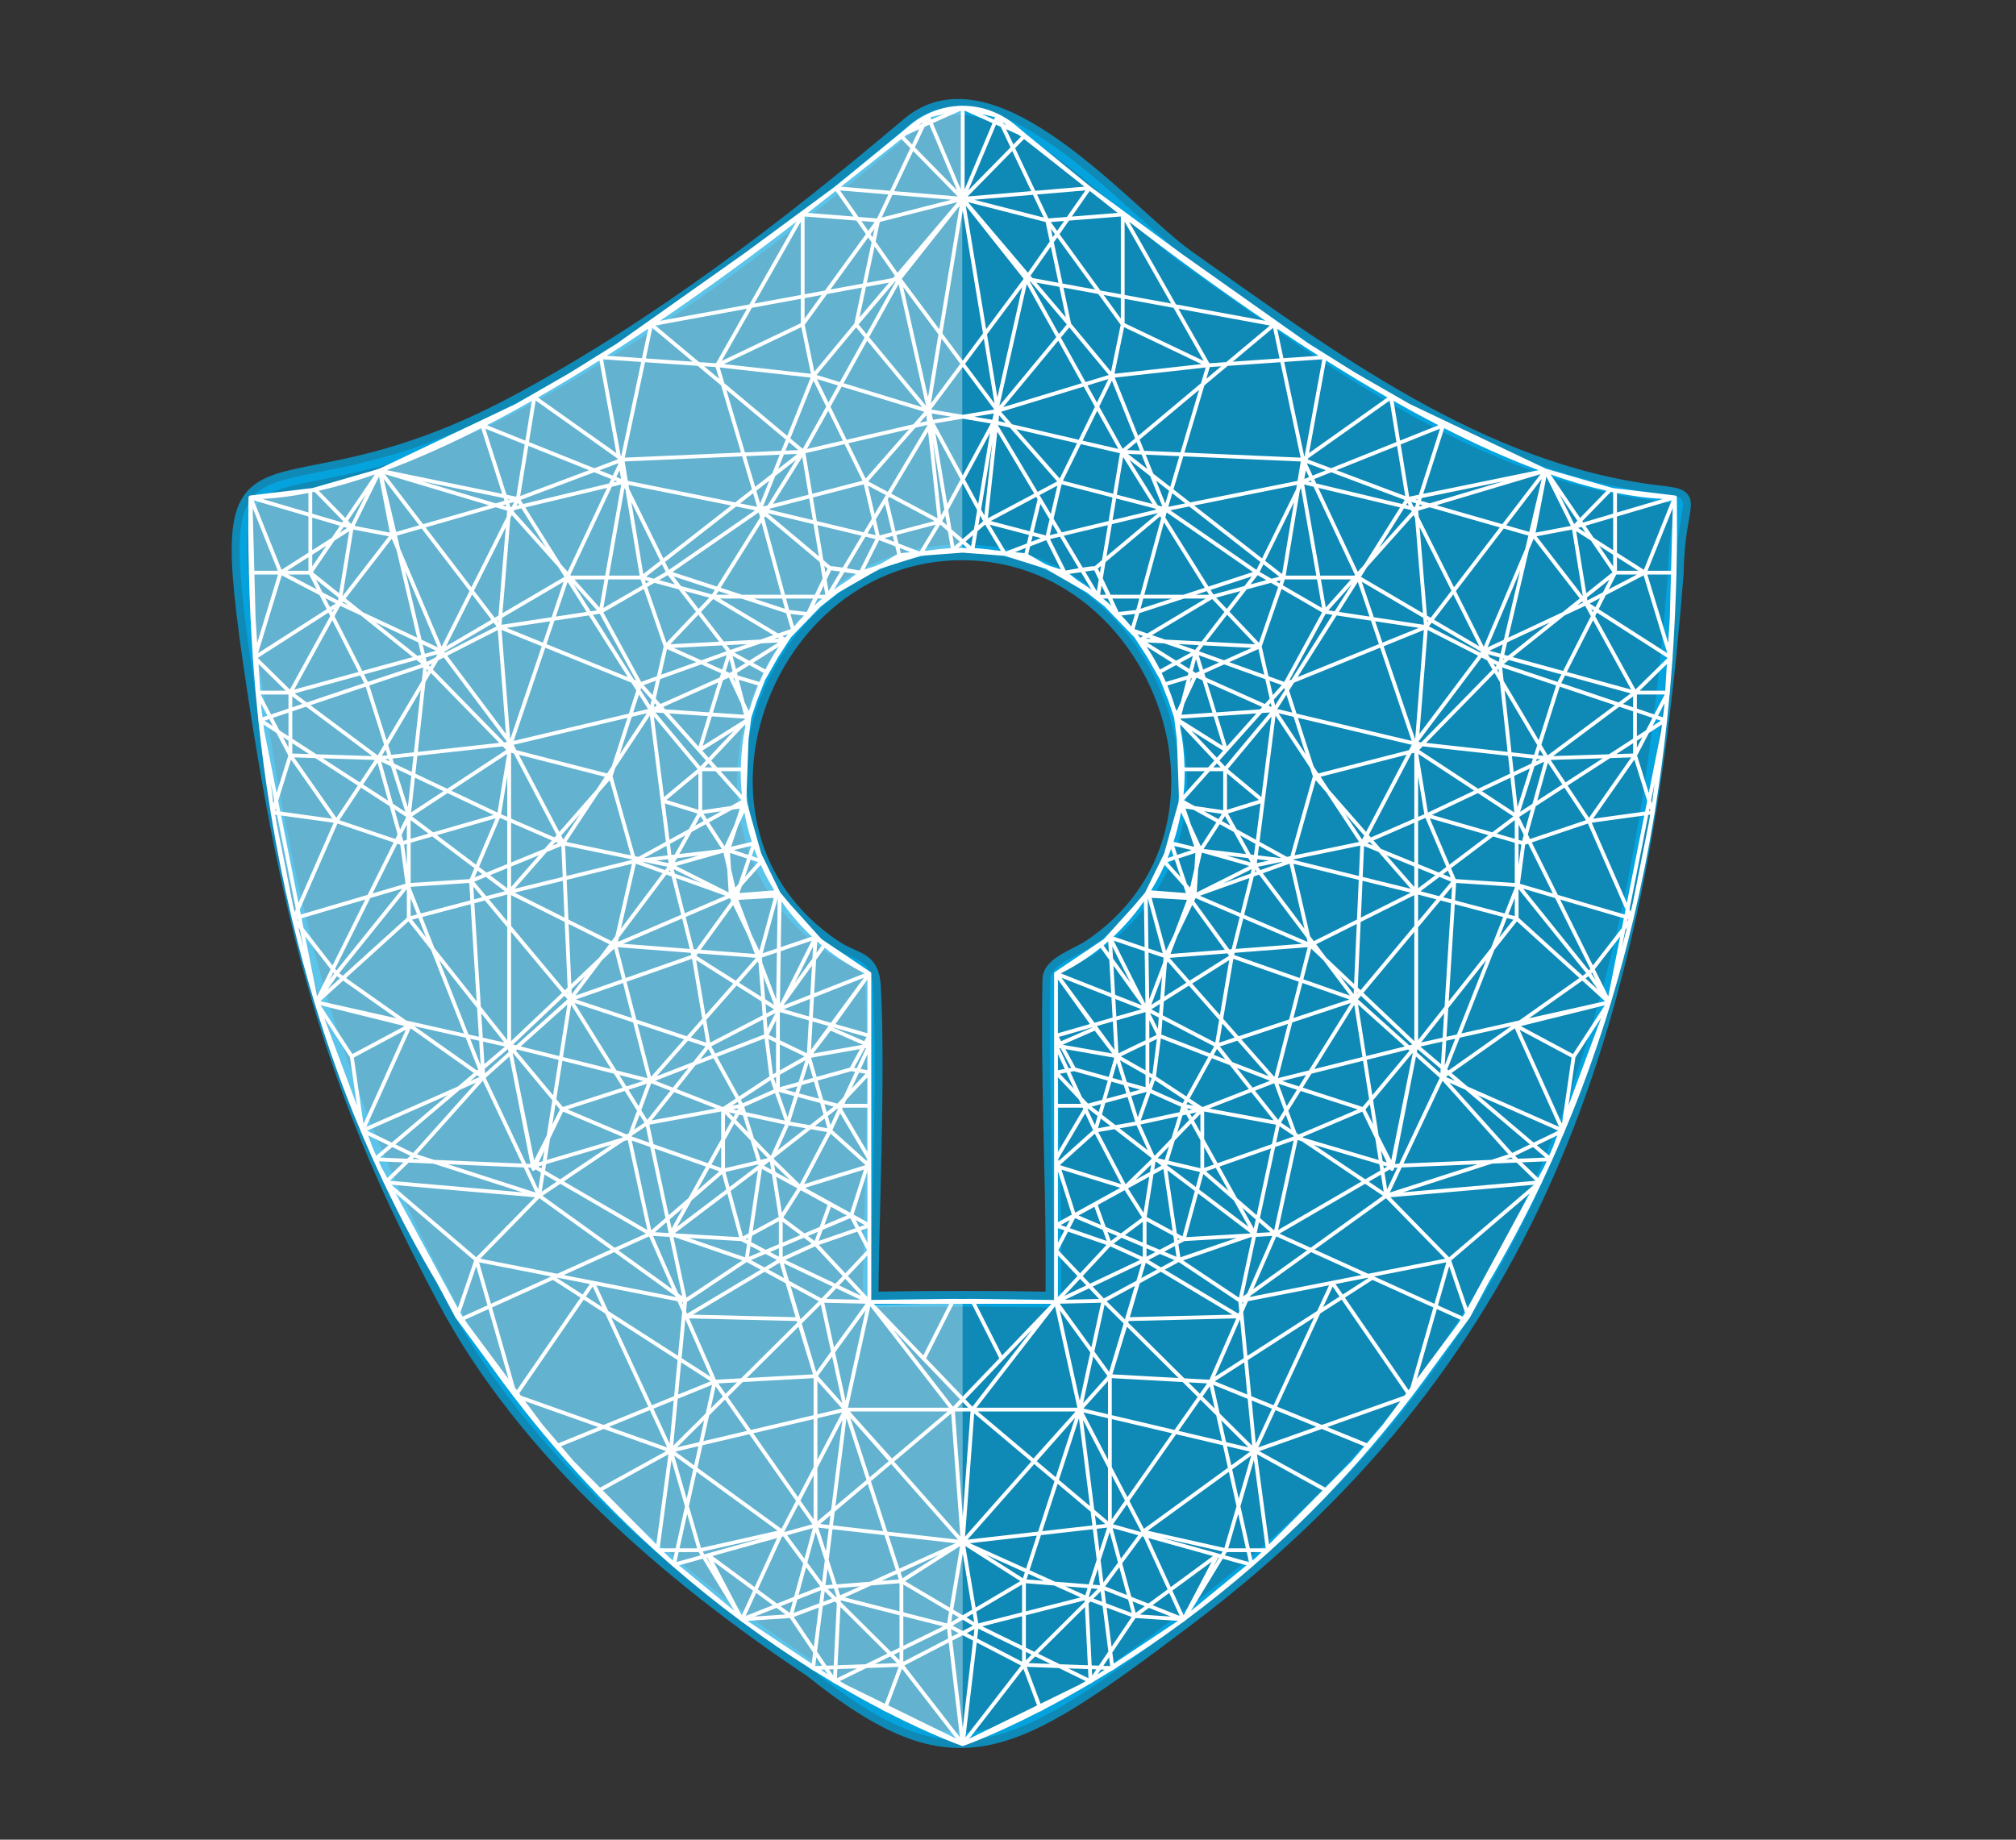 <?xml version="1.0" encoding="UTF-8"?> <!-- Generator: Adobe Illustrator 14.0.0, SVG Export Plug-In . SVG Version: 6.00 Build 43363) --> <svg xmlns="http://www.w3.org/2000/svg" xmlns:xlink="http://www.w3.org/1999/xlink" version="1.1" id="Layer_1" x="0px" y="0px" width="511.332px" height="466.667px" viewBox="0 0 511.332 466.667" xml:space="preserve"><rect x="0" y="0" width="511.332" height="466.667" fill="#333333" stroke="none"/> <path opacity="0.7" fill="#00AEEF" stroke="#00AEEF" stroke-width="4" stroke-linecap="round" stroke-linejoin="round" d=" M425.051,144.731c0.434-18.849,5.964-18.364-4.639-19.636c-44.799-5.372-83.44-34.32-119.289-59.682 c-15.303-10.826-49.05-51.88-70.518-33.743c-30.782,26.044-64.324,51.729-99.967,70.721c-65.094,34.685-77.516-4.236-66.095,71.75 c10.19,67.8,22.052,105.994,48.468,155.575c20.538,38.547,57.006,69.889,92.785,93.741c36.564,29.251,50.019,21.186,95.13-12.844 c91.136-68.747,115.43-154.619,124.134-265.429C425.098,145.039,425.095,144.887,425.051,144.731 M267.197,317.148 c0,4.176,0,8.352,0,12.527c-15.477-0.289-30.904-0.289-46.381,0c0-18.435,1.85-56.092,0.6-79.342 c-0.402-7.479-4.288-6.193-9.999-10.031c-44.146-29.67-18.051-100.2,32.585-100.2c50.786,0,76.623,70.599,32.58,100.201 c-3.218,2.163-10.087,4.281-10.166,8.03C265.916,272.083,267.177,298.141,267.197,317.148"></path> <g> <path fill="#FFFFFF" d="M425.221,144.762c0.139-6.113,0.171-12.285,0.082-18.521v-0.056v-0.001l0,0v-0.008 c0-0.002-0.001-0.003-0.001-0.005c0-0.001,0-0.003,0-0.004c0-0.003-0.002-0.006-0.002-0.01c0-0.008,0.003-0.016,0.002-0.024 c-0.001-0.01-0.006-0.018-0.007-0.027c-0.002-0.015-0.006-0.026-0.009-0.041c-0.005-0.02-0.006-0.04-0.013-0.058 c-0.002-0.006-0.005-0.011-0.008-0.017c-0.002-0.005-0.003-0.01-0.005-0.014c-0.007-0.016-0.019-0.027-0.026-0.042 c-0.016-0.025-0.028-0.051-0.048-0.073c-0.001-0.001-0.002-0.004-0.003-0.006c-0.002-0.002-0.002-0.005-0.004-0.007 c-0.003-0.003-0.007-0.003-0.009-0.005c-0.002-0.002-0.004-0.004-0.006-0.006c-0.012-0.012-0.027-0.02-0.04-0.031 c-0.022-0.018-0.044-0.037-0.069-0.051c-0.005-0.002-0.009-0.006-0.014-0.009c-0.006-0.003-0.013-0.005-0.019-0.007 c-0.017-0.008-0.033-0.011-0.051-0.017c-0.01-0.003-0.018-0.009-0.028-0.012c-0.008-0.002-0.015-0.007-0.022-0.009 c-0.006-0.001-0.011,0.003-0.017,0.003c-0.008-0.001-0.015-0.006-0.022-0.007c-0.003,0-0.005-0.002-0.008-0.002l-0.079-0.009 l-15.768-1.89l-16.619-4.795l-0.184-0.054c-0.005-0.002-0.011-0.002-0.017-0.005l-0.021-0.006l-0.029-0.013l-34.603-16.44 l-13.764-7.917l-11.951-7.455L299.58,64.284l-22.674-16.702l-0.975-0.769l-15.688-12.818c-0.004-0.003-0.008-0.003-0.012-0.006 c-0.913-0.766-1.804-1.514-2.653-2.233c-1.329-1.125-2.768-2.042-4.269-2.781c-0.004-0.003-0.008-0.004-0.012-0.006 c-2.859-1.406-5.96-2.125-9.067-2.133c-0.012-0.001-0.024-0.001-0.037-0.001c-0.014,0-0.027,0-0.041,0c-0.01,0-0.02,0-0.029,0.001 c-3.105,0.008-6.203,0.726-9.061,2.129c-0.01,0.005-0.019,0.008-0.028,0.015c-1.499,0.738-2.934,1.654-4.262,2.776 c-0.85,0.718-1.739,1.466-2.652,2.231c-0.004,0.003-0.01,0.004-0.014,0.008l-15.571,12.723l-1.229,0.969l-22.392,16.495 l-32.434,22.946l-11.878,7.408l-13.781,7.928l-34.666,16.471l-16.851,4.861l-15.612,1.871l-0.219,0.024 c-0.006,0.001-0.012,0.004-0.018,0.005c-0.008,0.001-0.017-0.001-0.025,0.001c-0.01,0.002-0.018,0.008-0.028,0.011 c-0.004,0.001-0.008,0.004-0.013,0.005c-0.003,0.001-0.006,0.003-0.01,0.004c-0.02,0.006-0.039,0.011-0.057,0.02 c-0.005,0.002-0.01,0.003-0.015,0.006c-0.005,0.002-0.01,0.006-0.015,0.009c-0.026,0.015-0.048,0.034-0.071,0.053 c-0.013,0.011-0.027,0.018-0.038,0.029c-0.003,0.003-0.006,0.007-0.009,0.011c-0.001,0.001-0.003,0.001-0.004,0.002 c0,0,0,0.001-0.001,0.002c-0.003,0.003-0.005,0.006-0.007,0.009c-0.019,0.022-0.032,0.048-0.047,0.073 c-0.009,0.015-0.021,0.027-0.028,0.042c-0.002,0.005-0.004,0.011-0.006,0.017c-0.002,0.005-0.005,0.009-0.007,0.015 c-0.007,0.02-0.009,0.041-0.013,0.062c-0.003,0.013-0.006,0.023-0.008,0.036c-0.001,0.01-0.006,0.019-0.007,0.029 c0,0.005,0.001,0.009,0.001,0.014c0,0.007-0.004,0.012-0.004,0.019c-0.089,6.234-0.058,12.403,0.08,18.514l0.002,0.584 c0,0.006,0.003,0.011,0.003,0.017c0,0.004-0.001,0.007-0.001,0.011l0.015,0.24c0.171,7.053,0.494,14.022,0.968,20.906l0.01,0.384 c0,0.006,0.003,0.012,0.004,0.019c0,0.002-0.002,0.005-0.002,0.008l0.106,1.34c0.149,2.046,0.312,4.085,0.487,6.116l0.113,1.424 c0,0.003,0.002,0.006,0.002,0.01c0,0.004-0.001,0.009,0,0.013l0.06,0.477c0.182,1.999,0.376,3.991,0.583,5.975l0.032,0.503 c0.001,0.012,0.008,0.022,0.01,0.034c0.001,0.01-0.005,0.02-0.003,0.029l0.039,0.197c0.811,7.62,1.815,15.126,3.01,22.517 l0.083,0.656c0.001,0.006,0.004,0.012,0.005,0.018c0.001,0.005-0.001,0.01,0,0.015l0.146,0.732 c1.445,8.739,3.155,17.316,5.136,25.719l0.093,0.466c0,0.001,0,0.001,0,0.002l0.003,0.017c0.001,0.004,0.005,0.006,0.006,0.01 c0.001,0.008,0,0.016,0.002,0.024l0.17,0.631c1.633,6.826,3.447,13.536,5.434,20.131l0.126,0.467 c0.001,0.005,0.006,0.008,0.008,0.014c0.002,0.008,0.001,0.017,0.004,0.025l0.001,0.002c0,0.001,0,0.002,0,0.002l0.012,0.031 l0.075,0.209c2.925,9.629,6.221,19.012,9.9,28.126c0.517,1.281,1.06,2.546,1.592,3.817l0.131,0.365 c0.002,0.007,0.01,0.01,0.013,0.017c0.002,0.005,0,0.011,0.002,0.017l0.304,0.682c0.9,2.13,1.823,4.244,2.765,6.345l0.079,0.211 c0.004,0.013,0.016,0.021,0.022,0.032c0.004,0.01,0.002,0.02,0.007,0.029l0.075,0.139c0.718,1.594,1.449,3.177,2.191,4.754 l0.411,0.921c0.002,0.004,0.006,0.007,0.008,0.011c0.003,0.006,0.003,0.012,0.006,0.018l0.203,0.381 c4.077,8.568,8.507,16.882,13.281,24.93l4.639,8.707c0.005,0.01,0.016,0.014,0.021,0.022c0.007,0.012,0.007,0.026,0.016,0.038 l8.642,11.758c1.849,2.606,3.743,5.176,5.672,7.717l0.47,0.639c0.005,0.007,0.014,0.009,0.019,0.016 c0.002,0.002,0.001,0.006,0.003,0.008l0.022,0.025c0.001,0.001,0.001,0.002,0.002,0.003l0.167,0.196 c3.233,4.225,6.578,8.354,10.03,12.391l0.129,0.174c0.007,0.01,0.019,0.014,0.027,0.022s0.009,0.021,0.017,0.028l0.126,0.127 c3.246,3.782,6.585,7.482,10.022,11.095l0.196,0.229c0.007,0.008,0.018,0.011,0.025,0.019c0.002,0.002,0.003,0.006,0.006,0.009 l0.174,0.17c0.287,0.3,0.564,0.607,0.852,0.906c4.738,4.917,9.486,9.49,14.194,13.746l0.088,0.086 c0.005,0.005,0.012,0.007,0.018,0.012c0.006,0.005,0.006,0.015,0.013,0.02l0.109,0.09c1.316,1.188,2.628,2.349,3.937,3.486 l0.08,0.08c0.001,0.001,0.003,0.002,0.004,0.003c0.002,0.003,0.003,0.006,0.005,0.009c0.007,0.007,0.017,0.009,0.024,0.016 c0.003,0.002,0.004,0.007,0.007,0.01l0.176,0.142c5.614,4.869,11.143,9.282,16.492,13.268l0.535,0.431 c0.001,0.001,0.003,0.002,0.005,0.003l0.044,0.036c0.006,0.005,0.013,0.006,0.019,0.011c0.006,0.005,0.008,0.013,0.014,0.017 l0.731,0.5c5.685,4.184,11.155,7.884,16.297,11.136l1.005,0.687c0.007,0.005,0.017,0.003,0.024,0.007 c0.004,0.003,0.005,0.008,0.009,0.011l1.005,0.574c1.281,0.794,2.539,1.56,3.773,2.297l0.728,0.484 c0.007,0.005,0.016,0.002,0.022,0.007c0.01,0.006,0.019,0.015,0.029,0.021c0.002,0.001,0.002,0.003,0.004,0.004l0.484,0.237 c4.055,2.392,7.836,4.477,11.278,6.277l0.901,0.515c0.008,0.004,0.017,0.002,0.024,0.006c0.007,0.004,0.012,0.011,0.019,0.014 l0.635,0.285c11.612,5.964,18.965,8.519,19.147,8.58c0.006,0.002,0.013,0.001,0.02,0.003c0.003,0.001,0.005,0.004,0.008,0.005 c0.042,0.01,0.085,0.014,0.127,0.014c0.043,0,0.085-0.004,0.128-0.014c0.003-0.001,0.005-0.004,0.008-0.005 c0.007-0.002,0.013-0.001,0.02-0.003c0.183-0.062,7.545-2.62,19.172-8.593l0.607-0.272c0.008-0.004,0.014-0.011,0.021-0.015 c0.006-0.003,0.012-0.002,0.018-0.005l0.816-0.466c3.468-1.812,7.283-3.915,11.378-6.33l0.472-0.231 c0.003-0.001,0.004-0.005,0.007-0.006c0.012-0.006,0.02-0.016,0.03-0.022c0.005-0.003,0.012-0.001,0.017-0.005c0,0,0,0,0.001-0.001 s0.003,0,0.004-0.001l0.672-0.448c1.257-0.749,2.537-1.528,3.841-2.336l0.992-0.567c0.004-0.002,0.005-0.007,0.009-0.01 c0.009-0.005,0.02-0.003,0.028-0.008l1.04-0.711c5.127-3.243,10.58-6.933,16.245-11.102l0.746-0.51 c0.009-0.007,0.012-0.018,0.021-0.024c0.002-0.002,0.006-0.003,0.008-0.005l0.017-0.014l0.003-0.002c0,0,0-0.001,0.001-0.001 l0.02-0.016c0.004-0.003,0.009-0.002,0.013-0.005l0.535-0.431c5.353-3.988,10.885-8.405,16.503-13.277l0.163-0.132 c0.003-0.003,0.004-0.007,0.007-0.01c0.009-0.007,0.02-0.01,0.028-0.018c0.001-0.001,0.001-0.003,0.002-0.004 c0.003-0.002,0.007-0.003,0.01-0.006l0.111-0.112c1.302-1.133,2.608-2.289,3.919-3.471l0.091-0.075 c0.006-0.005,0.007-0.014,0.012-0.019c0.006-0.006,0.014-0.007,0.02-0.013l0.078-0.076c4.71-4.259,9.462-8.835,14.202-13.756 c0.303-0.313,0.595-0.637,0.896-0.952l0.127-0.124c0.002-0.002,0.002-0.005,0.004-0.006c0.009-0.009,0.021-0.012,0.029-0.021 l0.181-0.211c3.432-3.606,6.767-7.3,10.009-11.076l0.161-0.162c0.011-0.011,0.013-0.027,0.022-0.039 c0.005-0.006,0.012-0.008,0.017-0.014l0.118-0.158c3.446-4.027,6.784-8.149,10.012-12.365l0.224-0.262 c0.003-0.004,0.002-0.008,0.005-0.012c0.005-0.007,0.014-0.009,0.019-0.016l0.501-0.682c1.917-2.525,3.798-5.079,5.636-7.67 l8.644-11.762c0.008-0.012,0.009-0.026,0.016-0.038c0.005-0.009,0.015-0.012,0.02-0.021l4.623-8.677 c4.782-8.059,9.219-16.384,13.301-24.964l0.201-0.378c0.004-0.007,0.004-0.014,0.007-0.021c0.002-0.003,0.005-0.005,0.007-0.009 l0.016-0.035c0.001-0.002,0.002-0.002,0.003-0.004c0-0.001,0-0.002,0-0.003l0.381-0.852c0.742-1.579,1.476-3.166,2.194-4.762 l0.086-0.158c0.006-0.011,0.003-0.022,0.008-0.033s0.016-0.018,0.02-0.028l0.003-0.007c0.001-0.002,0.003-0.004,0.004-0.006 s-0.001-0.004,0-0.006l0.074-0.199c0.921-2.053,1.824-4.119,2.705-6.2l0.366-0.819c0.003-0.008,0-0.016,0.002-0.022 c0.002-0.005,0.007-0.006,0.009-0.011l0.134-0.373c0.531-1.27,1.072-2.53,1.589-3.81c3.681-9.121,6.979-18.509,9.905-28.146 l0.078-0.217c0.001-0.001,0.002-0.002,0.003-0.004c0.002-0.004,0-0.009,0.001-0.013c0.002-0.004,0.001-0.008,0.002-0.011 c0-0.001,0.001-0.001,0.001-0.001c0.002-0.007,0.008-0.011,0.01-0.017l0.133-0.494c1.989-6.604,3.806-13.323,5.439-20.159 l0.155-0.576c0.003-0.01,0.001-0.019,0.003-0.029c0.001-0.008,0.005-0.015,0.007-0.022c0-0.003,0-0.005,0-0.008l0.062-0.31 c2.005-8.484,3.731-17.147,5.188-25.975l0.125-0.628c0-0.001,0-0.002,0-0.003c0.002-0.01,0.008-0.019,0.009-0.029l0.084-0.667 c1.194-7.388,2.198-14.891,3.008-22.509l0.039-0.194c0.001-0.006-0.003-0.012-0.002-0.018c0.003-0.016,0.013-0.029,0.014-0.045 l0.039-0.608c0.196-1.88,0.38-3.767,0.553-5.661l0.086-0.685c0.001-0.007-0.002-0.014-0.001-0.021c0,0,0,0,0-0.001l0.136-1.722 c0.167-1.943,0.32-3.895,0.462-5.852l0.104-1.307c0-0.003-0.002-0.005-0.002-0.008c0-0.007,0.004-0.012,0.004-0.019l0.01-0.354 c0.474-6.89,0.797-13.867,0.969-20.927l0.016-0.249c0-0.006-0.003-0.011-0.002-0.017c0-0.004,0.002-0.007,0.002-0.011 L425.221,144.762z M70.216,209.064c-0.139-0.799-0.273-1.604-0.408-2.408l0.477,0.066l4.752,23.874l-0.301,0.687 c-0.21-0.896-0.419-1.795-0.625-2.699L70.216,209.064z M318.587,395.079l-0.906,0.743l-0.471-2.107h2.73L318.587,395.079z M371.583,333.031c-0.198,0.312-0.395,0.627-0.592,0.937l-6.275-2.841l2.847-9.93l4.035,11.807L371.583,333.031z M359.358,349.813 l5.088-17.748l6.014,2.724c-0.193,0.3-0.387,0.599-0.581,0.896L359.358,349.813z M186.287,408.632l-14.088-11.559l6.021-1.674 l7.121,11.682L186.287,408.632z M118.497,335.724c-0.203-0.312-0.405-0.624-0.606-0.938l6.016-2.724l5.092,17.76L118.497,335.724z M70.554,203.131l1.477-4.725l1.786-5.713l7.623,10.897l2.858,4.087l-13.201-1.818L70.554,203.131z M70.086,205.721l-0.327-0.045 l0.194-0.622L70.086,205.721z M79.76,124.738l7.261,7.457l-0.235,0.345l-7.595-2.244v-5.431 C79.379,124.825,79.571,124.778,79.76,124.738z M414.219,179.422l-2.56-0.861l2.56-1.91V179.422z M371.129,301.121l-15.31,1.336 l22.604-7.285l6.254-0.264l4.772,4.613L371.129,301.121z M318.816,368.892l2.126,1.174l14.511,8.013l-13.57,13.678l-1.111-8.276 L318.816,368.892z M244.867,440.71l2.861-24.065l11.252,5.836l-4.161,5.375L244.867,440.71z M244.66,28.058l7.082,3.17 L244.66,48.04V28.058z M417.705,142.647l-0.759,1.893l-6.825-4.35v-9.173l13.881-4.1L417.705,142.647z M422.875,166.985 l-8.059,7.915l-10.224-18.611l0.449-0.888l17.843,11.432L422.875,166.985z M65.477,166.987l-0.01-0.155l17.84-11.432l0.451,0.889 l-3.547,6.458L73.534,174.9l-2.43-2.385L65.477,166.987z M83.202,132.484l3.016,0.891l-2.075,3.047l-4.952,3.156v-8.278 L83.202,132.484z M313.471,382.6l-2.922,10.063l-19.433-4.371l20.562-14.943l1.578,7.072l0.368,1.65L313.471,382.6z M310.121,393.558l-0.435,0.713l-0.812-0.227c-0.001,0-0.001,0-0.001,0l-14.487-4.028l6.4,1.439L310.121,393.558z M141.291,324.196 l0.169-0.076l8.149,1.597l-1.827,2.654L141.291,324.196z M131.773,309.092l5.035-5.146l18.099,13.025l-13.569,6.142l-19.536-3.829 L131.773,309.092z M91.227,192.653l3.836,0.123l-3.783,5.694l-9.446-6.114L91.227,192.653z M85.102,173.053l6.282-1.722 l0.991,1.955l-9.321,3.137l-5.249,1.766l-3.074-2.293L85.102,173.053z M410.121,141.336l5.398,3.44h-5.398V141.336z M291.267,406.764l-4.328-1.713l-2.311-8.487l5.065-6.849l0.333,0.093l6.121,13.367L291.267,406.764z M192.206,403.175 l6.122-13.367l0.329-0.092l5.065,6.849l-2.31,8.487l-4.326,1.712L192.206,403.175z M97.611,120.276l26.414,7.893l-16.707,4.795 l-6.215-8.123L97.611,120.276z M150.72,119.8l4.301,1.722l-0.525,1.118l-21.797,5.21l-0.648-1.032L150.72,119.8z M265.573,62.236 l-4.852,6.944l-15.195-17.905l19.673,5.035l1.052,4.954L265.573,62.236z M369.561,130.673l10.847,3.114l-11.618,15.187 l-8.942-17.854l-0.089-1.071l-0.042-0.504l2.897-0.866L369.561,130.673z M89.616,134.328l9.002,1.714l-11.71,15.156l-0.025-0.021 L89.616,134.328z M304.626,97.209l-15.952,13.35l-5.925-14.78l23.062-2.562L304.626,97.209z M346.278,299.151l-13.018-8.751 l9.911,2.934l6.68,1.978l0.254,1.613L346.278,299.151z M87.071,152.564l1.228,0.981l-1.458-0.683L87.071,152.564z M401.279,152.564 l0.23,0.298l-1.458,0.684L401.279,152.564z M396.308,155.301l-13.761,6.453l5.24-22.247l1.208-2.846l11.693,15.137L396.308,155.301 z M128.098,265.474l-5.228,4.432l-0.356-5.685L128.098,265.474z M108.097,237.826l-3.587-4.534l1.63-0.43L108.097,237.826z M107.084,232.612l12.276-3.241l1.546,24.644l-10.732-13.565L107.084,232.612z M104.156,224.954l14.865-0.982l0.277,4.42 l-12.57,3.319l-2.572-6.523V224.954z M281.027,358.755l-6.233-1.468l6.233-6.95V358.755z M230.456,401.611l-0.9-0.533l13.966-8.906 l-2.628,15.621L230.456,401.611z M207.327,372.375l1.124-2.161l5.218-10.032l-2.265,18.027l-0.599,4.758l-3.479,2.934V372.375z M139.312,290.173l0.209-1.327l3.308-6.861l15.192,6.445l-0.252,0.17l-19.1,5.653L139.312,290.173z M260.429,72.061l7.479,13.463 L258.34,97.07l-4.862,5.867l3.233-14.365L260.429,72.061z M375.588,213.319l-7.948,5.996l-3.31-7.772l-1.688-3.968l14.886,4.281 L375.588,213.319z M229.088,72.828l8.926,11.994l-2.634,15.958l-5.028-22.339L229.088,72.828z M228.405,398.827l9.871-4.454 l-9.375,5.978L228.405,398.827z M210.197,387.805l-0.717,5.7l-1.945-6.003L210.197,387.805z M208.012,386.583l2.617-2.208 l-0.311,2.47L208.012,386.583z M151.834,284.757l-7.86-3.336l14.488-4.686l3.116,5.008l-2.101,5.708l-0.501,0.337L151.834,284.757z M125.63,221.462l3.035-1.241v5.096l-4.38-3.305L125.63,221.462z M126.07,157.476l0.264-0.155l-0.038,0.452L126.07,157.476z M244.233,105.215l-0.055,0.009l-8.019-1.354l8.016-10.768l8.014,10.769L244.233,105.215z M330.815,163.618l-5.103,9.353 l-3.974-1.428l-1.718-7.551l5.023-14.596l10.281,5.953L330.815,163.618z M198.514,316.244l5.384-2.272l2.004,1.502l-7.388,3.362 V316.244z M361.191,206.091l0.074,0.447l-1.582,0.688v-10.264L361.191,206.091z M359.684,220.221l4.38,1.792l-4.38,3.304V220.221z M289.84,315.198l-4.493-1.896l4.493-3.364V315.198z M272.253,335.499l-3.478-4.796l10.508-0.242l-2.47,11.323L272.253,335.499z M347.721,157.434l2.017,5.952l-1.372,0.557l-19.259,7.815l9.898-15.643L347.721,157.434z M353.542,220.554l4.29,4.899 l-12.205-3.006l0.35-7.833l3.684,1.507L353.542,220.554z M183.889,296.333v-7.119l2.347-4.229l4.153,4.302l1.59,5.147l-1.059,0.249 L183.889,296.333z M297.105,288.783l-4.218,4.369l-0.14-0.108l-3.501-7.785l9.59-2.079l-0.375,1.213L297.105,288.783z M199.087,308.213l4.009-6.302l6.815,3.739l-2.016,5.587l-3.862,1.63l-5.355-4.013L199.087,308.213z M191.247,288.788l-1.733-5.609 l6.814,1.476l2.775,0.602l-3.502,7.788l-0.14,0.108L191.247,288.788z M201.421,158.917l-0.006,0.007l-0.954-3.193l3.479,0.4 C203.069,157.031,202.231,157.961,201.421,158.917z M214.789,308.328l-5.681,2.398l1.662-4.604L214.789,308.328z M179.141,264.501 l-3.945-1.31l3.123-3.543L179.141,264.501z M179.166,168.061l5.144-1.848l-1.125,3.646l-3.117-1.394L179.166,168.061z M220.021,280.009h-5.82l0.525-1.137l5.295-5.608V280.009z M170.77,187.68l6.166,7.406l-8.511,7.092l-2.592-20.428L170.77,187.68z M186.005,172.018l0.289,0.086l0.311,1.197L186.005,172.018z M186.667,169.704l-0.862-3.316l3.29,1.795L186.667,169.704z M163.386,217.66l5.638-3.102l0.308,2.43l-5.869,0.688L163.386,217.66z M176.729,196.517l0.404-0.337v9.24l-8.083-2.505 L176.729,196.517z M189.205,218.571l-1.907,5.693l-0.794,0.89l-1.098-4.834l-0.242-3.965l1.375,0.451l2.935,0.964L189.205,218.571z M197.042,242.274l-0.17,11.271l-3.525-9.309l-0.105-1.334l3.811-1.293L197.042,242.274z M205.929,245.294l-0.406,7.042 l-6.784,2.671l0.115-0.228l7.096-9.85L205.929,245.294z M177.702,240.922l4.022-5.541l4.224-5.818l3.815,7.942l1.697,4.479 l-3.32-0.256L177.702,240.922z M187.647,205.11l-1.363,4.095l-0.774,1.692l-1.729,3.777l-3.943-6.069l0.562-0.309l5.274-2.902 L187.647,205.11z M198.816,256.015l6.646-2.617l-0.256,4.449L198.816,256.015z M177.289,217.025l-6.159,1.739l0.603-1.086 L177.289,217.025z M183.406,216.307l0.093-0.011l0.95,4.181l0.36,5.898l-13.334-6.699L183.406,216.307z M178.988,209.074 l4.092,6.299l-9.131,1.072l-1.639,0.192l3.106-5.598L178.988,209.074z M170.55,217.817l-0.116,0.209l-0.024-0.192L170.55,217.817z M179.31,207.794l-0.877-1.35l4.52-0.654L179.31,207.794z M177.65,207.015l0.81,1.247l-2.163,1.19l0.721-1.3L177.65,207.015z M197.867,256.746l7.282,2.088l-0.481,8.345l-6.868-3.303v-6.995L197.867,256.746z M211.468,280.706l-1.784,1.388l-0.581-2.021 L211.468,280.706z M212.381,279.949l-3.589-0.96l-1.403-4.881l8.529-2.385l0.967,0.173l-2.971,6.43L212.381,279.949z M206.191,273.437l-2.523,0.705l1.421-4.537L206.191,273.437z M215.57,270.816l-8.449,2.361l-1.399-4.866l12.392-2.184l-2.105,3.88 L215.57,270.816z M203.323,275.244l3.136-0.876l1.245,4.33l-5.04-1.348L203.323,275.244z M218.704,265.04l-12.456,2.195 l4.438-5.793l8.056,3.528L218.704,265.04z M205.684,266.332l0.416-7.226l4.038,1.158L205.684,266.332z M204.07,267.964 l-6.271,3.561v-6.579L204.07,267.964z M201.474,270.545l2.808-1.595l-1.724,5.502l-4.758,1.329v-3.147L201.474,270.545z M201.729,277.1l-2.58-0.689l3.064-0.856L201.729,277.1z M210.639,285.414l-0.667-2.319l2.428-1.887l0.103,0.174L210.639,285.414z M216.639,270.871l2.691-4.958l0.348-0.062l-2.374,5.138L216.639,270.871z M219.204,264.118l-7.932-3.473l0.033-0.046l8.487,2.434 L219.204,264.118z M192.604,241.189l-1.947-4.053l-3.359-8.868l4.018-0.231l4.958-0.284L192.604,241.189z M186.081,215.643 l4.461-1.064l-0.763,2.277L186.081,215.643z M173.826,211.915l-0.892,1.607l-1.807,3.255l-0.84,0.099l-0.357-2.817L173.826,211.915 z M169.453,217.946l0.126,0.994l-3.113-0.644L169.453,217.946z M170.061,221.21l-0.445-0.159l0.304-0.404L170.061,221.21z M170.868,220.454l7.208,3.62l-6.92-2.472L170.868,220.454z M184.022,227.225l-10.346,4.433l-2.238-8.93L184.022,227.225z M183.952,228.305l1.154-0.494l0.367,0.764l-8.901,12.261l-0.607-0.047l-2.051-8.183L183.952,228.305z M192.189,243.911 l0.206,0.543l0.661,8.368l-5.603-3.537L192.189,243.911z M193.618,247.683l2.735,7.222l-2.279-1.439L193.618,247.683z M196.346,256.044l-1.987,1.032l-0.19-2.407L196.346,256.044z M196.678,256.964l-2.011,4.009l-0.225-2.848L196.678,256.964z M209.15,283.733l0.706,2.456l-3.152-0.554L209.15,283.733z M215.998,276.12l1.871-4.049l1.672,0.298l-2.477,2.623L215.998,276.12z M193.435,241.817l0.125-0.459l3.699-13.539l-0.191,12.765L193.435,241.817z M187.555,226.533l0.592-1.768l4.805-5.386 c1.009,2.236,2.162,4.401,3.444,6.485l-8.593,0.65L187.555,226.533z M188.927,222.44l1.463-4.369l1.885,0.619L188.927,222.44z M179.703,193.637l0.921,1.031h-1.891L179.703,193.637z M178.124,190.421l8.023-5.046l-6.426,6.833L178.124,190.421z M188.942,182.294l0.022,0.086l-0.196,0.208l-10.54,6.624l2.312-7.497L188.942,182.294z M179.55,181.647l-2.378,7.713l-7.5-8.393 l4.742,0.326L179.55,181.647z M166.239,180.73l2.053,0.141l10.764,12.043l-1.417,1.507l-8.012-9.621L166.239,180.73z M174.078,205.486l2.828,0.877l-2.199,3.964l-4.907,2.7l-1.17-9.229L174.078,205.486z M191.727,242.972l-5.103,5.789l-10.019-6.327 l0.432-0.595L191.727,242.972z M196.835,258.803v4.607l-1.191-0.572l-0.671-0.323L196.835,258.803z M196.835,264.481v7.592 l-0.776,0.441l-1.145-8.958L196.835,264.481z M196.835,273.183v1.945l-0.573-1.619L196.835,273.183z M201.44,278.022l-1.68,5.364 l-2.275-6.422L201.44,278.022z M201.609,280.714l0.765-2.442l5.64,1.509l0.848,2.951l-3.444,2.678l-5.005-0.879L201.609,280.714z M213.092,289.747l6.417,5.771l-0.015,0.047l-15.543,4.814l6.72-12.809L213.092,289.747z M210.766,304.93l-6.553-3.618 l14.921-4.621l-0.418,1.305l-3.082,9.62L210.766,304.93z M217.734,304.223l2.286-7.137v12.948l-3.524-1.943L217.734,304.223z M219.979,294.054l-0.145,0.453l-8.712-7.832l1.978-4.282l0.942,1.597L219.979,294.054z M220.021,271.471l-1.733-0.309l1.733-3.752 V271.471z M211.901,259.768l8.12-11.313v13.642L211.901,259.768z M219.129,248.015l-8.384,11.421l-4.589-1.315l0.294-5.112 l12.545-4.941L219.129,248.015z M207,243.473l2.201-3.055c3.101,2.497,6.484,4.68,10.113,6.49l-12.802,5.039L207,243.473z M206.054,243.135l-0.099,0.138l-4.372,6.067l4.646-9.26L206.054,243.135z M198.025,254.279l-0.201,0.278l0.198-13.278l7.862-2.668 L198.025,254.279z M185.438,214.8l1.737-5.221l1.62-3.539c0.464,2.554,1.101,5.061,1.898,7.506L185.438,214.8z M188.054,202.982 l-2.703,1.487l-7.251,1.052v-9.891h3.384l0.898,1.005L188.054,202.982z M185.019,167.195l0.19,0.729l0.602,2.315l-0.738,0.462 l-0.998-0.446L185.019,167.195z M183.929,171.248l-0.186,0.083l0.045-0.146L183.929,171.248z M184.874,171.883l3.068,6.561 l0.745,2.865l-7.854-0.541l2.533-8.211L184.874,171.883z M167.373,179.842l-0.264-0.018l0.177-0.079L167.373,179.842z M173.014,232.991l1.935,7.72l-16.906-1.306L173.014,232.991z M216.264,285.859l-2.673-4.529l0.166-0.359h6.264v11.256 L216.264,285.859z M207.104,241.678l0.166-2.888c0.39,0.344,0.781,0.685,1.181,1.018L207.104,241.678z M205.936,237.575 l-7.897,2.68l0.174-11.625C200.467,231.863,203.053,234.864,205.936,237.575z M190.696,217.157l0.612-1.827 c0.283,0.781,0.583,1.556,0.899,2.323L190.696,217.157z M182.778,195.63h5.104c0,0.081-0.006,0.16-0.006,0.24 c0,1.951,0.105,3.887,0.302,5.804L182.778,195.63z M187.906,194.668h-5.988l-1.552-1.737l8.654-9.202l-0.031,0.874 C188.338,187.865,187.978,191.231,187.906,194.668z M189.919,180.386l-1.071-2.29l-0.267-1.029l-1.207-4.642l4.881,1.455 c-0.765,1.838-1.43,3.728-2.003,5.658L189.919,180.386z M192.646,172.989l-5.556-1.654l-0.169-0.648l3.147-1.972l3.364,1.836 l0.271,0.148C193.334,171.452,192.983,172.216,192.646,172.989z M194.141,169.838l-3.134-1.71l6.53-4.091 C196.292,165.893,195.166,167.834,194.141,169.838z M197.416,162.971l-7.384,4.625l-0.819-0.447l-2.964-1.618l6.792-2.334 L197.416,162.971z M179.842,180.701l-11.09-0.763l-0.541-0.606l13.98-6.249L179.842,180.701z M166.61,178.99l-0.777,0.347 l0.22-0.97L166.61,178.99z M164.832,181.525l2.747,21.65c0,0,0,0.001,0.001,0.002l0.003,0.027c0,0.001-0.001,0.003,0,0.004 c0,0.001,0.001,0.001,0.001,0.002l0.713,5.623l0.595,4.694l-6.964,3.832l-0.856-0.177l-3.605-12.796l-2.101-7.456l0.694-2.146 L164.832,181.525z M154.638,197.909l5.368,19.052l-16.381-3.385l8.366-12.644L154.638,197.909z M163.424,218.654l5.873,1.213 l-0.634,0.844l-5.12-1.829l-0.511-0.183L163.424,218.654z M157.495,235.574l3.786-16.478l6.776,2.422L157.495,235.574z M169.01,221.859l1.333,0.477l2.434,9.708l-16.051,6.876l0.236-1.028L169.01,221.859z M175.196,241.697l0.14,0.559l-16.648,5.835 l-2.01-7.821L175.196,241.697z M185.977,249.496l-7.046,7.994l-2.361-13.935L185.977,249.496z M186.806,250.019l6.345,4.007 l0.279,3.534l-13.314,6.92l-0.977-5.763L186.806,250.019z M191.035,259.895l2.477-1.286l0.3,3.809l-12.398,4.811l-1-1.813 L191.035,259.895z M193.922,263.41l0.577,4.508l0.656,5.129l-7.727,5.087l-5.544-10.055L193.922,263.41z M195.423,274.033 l0.827,2.333l-7.865,3.502l-0.486-0.882L195.423,274.033z M188.104,281.886l-0.131-0.029l0.079-0.141L188.104,281.886z M189.188,282.121l-0.421-1.364l7.807-3.476l2.471,6.977l-5.385-1.167L189.188,282.121z M197.361,291.488l2.714-6.033l4.312,0.757 l-7.155,5.564L197.361,291.488z M196.384,293.66l9.288-7.222l4.124,0.724l-6.939,13.229l-6.606-6.435L196.384,293.66z M219.318,310.754l-1.393,0.481l-0.914-1.755L219.318,310.754z M220.021,311.535v3.724l-1.645-3.156L220.021,311.535z M199.145,161.763l-0.704-0.421l1.408-0.484C199.614,161.16,199.373,161.456,199.145,161.763z M197.64,161.991l-1.28,0.066 l0.884-0.304L197.64,161.991z M185.227,164.859l-0.933-1.209l5.242-0.271L185.227,164.859z M164.934,178.93l-2.482-3.921 l0.16-0.494l2.652,2.967L164.934,178.93z M164.376,179.858l-3.781,0.896l1.47-4.548L164.376,179.858z M160.247,181.831l3.823-0.906 l-6.902,10.43l0.313-0.968L160.247,181.831z M160.33,218.112l-16.648,4.101l-0.344-7.709l16.963,3.505L160.33,218.112z M177.593,268.71l2.085-2.628l0.827,1.498L177.593,268.71z M187.431,280.135l-1.777,0.327l1.436-0.945L187.431,280.135z M217.136,145.577l-2.019,1.583c-1.234,0.754-2.429,1.565-3.599,2.411l2.638-4.428L217.136,145.577z M219.258,144.46l3.719-7.44 l4.099,1.564l0.16,0.661l0.329,1.354l-4.21,2.428c-0.485,0.196-0.971,0.391-1.449,0.6L219.258,144.46z M226.436,135.946 l0.364,1.501l-2.48-0.947L226.436,135.946z M228.488,140.317l-0.319-1.315l2.812,1.074L228.488,140.317z M244.911,137.375 l1.865-1.623l-0.473,2.834L244.911,137.375z M243.44,137.376l-1.392,1.21l-0.473-2.831l1.563,1.359L243.44,137.376z M240.181,133.26l-1.203-1.046l0.786-1.451L240.181,133.26z M234.48,139.735l4.002-6.668l1.948,1.693l0.718,4.301 c-1.779,0.096-3.536,0.278-5.268,0.538L234.48,139.735z M244.175,138.016l1.139,0.991c-0.379-0.008-0.755-0.029-1.136-0.029 c-0.383,0-0.761,0.021-1.142,0.029L244.175,138.016z M259.862,140.316l-2.492-0.242l2.812-1.073L259.862,140.316z M274.192,145.143 l2.638,4.427c-1.166-0.842-2.357-1.652-3.587-2.404l-2.027-1.59L274.192,145.143z M266.443,143.627 c-0.475-0.208-0.955-0.401-1.437-0.596l-4.215-2.432l0.488-2.017l4.091-1.562l3.72,7.438L266.443,143.627z M264.031,136.5 l-2.476,0.945l0.363-1.498L264.031,136.5z M253.869,139.734l-1.417-0.138c-1.726-0.258-3.477-0.44-5.25-0.535l0.719-4.305 l1.942-1.689l1.292,2.151L253.869,139.734z M248.588,130.766l0.785,1.45l-1.201,1.045L248.588,130.766z M247.84,129.384 l-0.813,4.872l-2.85,2.479l-2.85-2.479l-0.813-4.875l0.727-1.343l2.936-5.423L247.84,129.384z M239.505,129.213l-0.823,1.521 l-2.037-18.662L239.505,129.213z M237.345,133.092l-4.06,6.759l-0.148,0.014l-5.244-2.001l-0.524-2.162l3.752-0.982 L237.345,133.092z M320.596,244.914l-7.582-2.658l0.14-0.558l18.521-1.429l-2.011,7.822L320.596,244.914z M308.236,264.479 l-13.315-6.918l0.28-3.534l6.346-4.008l7.666,8.696L308.236,264.479z M272.718,307.619l-3.498-10.927l14.915,4.62l-6.551,3.618 c-0.002,0.001-0.004,0.004-0.006,0.005L272.718,307.619z M290.14,228.625l0.174,11.63l-7.898-2.682 C285.298,234.861,287.885,231.859,290.14,228.625z M291.662,164.565l5.683,3.56l-3.139,1.713c-1.026-2.006-2.154-3.951-3.401-5.81 L291.662,164.565z M283.837,285.25l-0.905,0.159l-3.441-2.676l0.849-2.952l5.638-1.509l1.959,6.258L283.837,285.25z M310.228,190.422l-1.596,1.786l-6.428-6.833L310.228,190.422z M282.403,244.94l7.088,9.835l0.116,0.231l-6.777-2.669l-0.315-5.478 L282.403,244.94z M298.879,217.771l4.314-1.416l-0.243,3.944l-1.104,4.858l-0.788-0.884l-2.004-5.979L298.879,217.771z M311.215,196.181l8.086,6.735l-8.086,2.506V196.181z M314.631,216.471l-9.358-1.1l1.932-2.974l2.159-3.324l3.57,1.964l3.106,5.598 L314.631,216.471z M309.891,208.262l0.811-1.247l1.352,2.437L309.891,208.262z M309.919,206.444l-0.878,1.351l-3.643-2.004 l1.735,0.251L309.919,206.444z M316.618,217.678l0.604,1.089l-6.169-1.742L316.618,217.678z M300.708,205.111l1.972,0.285 l5.834,3.21l-3.941,6.067l-1.546-3.374l-0.945-2.064L300.708,205.111z M301.054,228.267l-1.662,4.389l-1.702,4.489l-1.941,4.043 l-3.669-13.435L301.054,228.267z M295.01,244.216l-3.535,9.33l-0.178-11.938l3.817,1.295L295.01,244.216z M289.533,256.016 l-6.386,1.831l-0.257-4.447L289.533,256.016z M275.972,279.948l-1.536-1.626l-0.417-0.903l-2.552-5.523l0.961-0.171l8.537,2.386 l-1.402,4.877L275.972,279.948z M272.781,270.819l-2.546-4.693l12.396,2.185l-1.4,4.87L272.781,270.819z M282.671,266.332 l-4.455-6.068l4.038-1.158L282.671,266.332z M277.669,261.442l4.438,5.794l-12.46-2.196l-0.037-0.068L277.669,261.442z M271.709,270.871l-0.661,0.118l-2.374-5.138l0.343,0.06L271.709,270.871z M282.161,273.44l1.103-3.835l1.421,4.539L282.161,273.44 z M277.078,260.644l-7.755,3.396l-0.177,0.077l-0.588-1.085l8.486-2.434L277.078,260.644z M270.481,272.071l1.868,4.042 l-3.537-3.744L270.481,272.071z M276.883,280.707l2.368-0.634l-0.582,2.022L276.883,280.707z M283.686,267.178l-0.481-8.346 l7.275-2.086l0.07,0.139v6.991L283.686,267.178z M291.994,254.905l2.742-7.238l-0.459,5.797L291.994,254.905z M296.89,241.985 l1.691-4.464l3.822-7.958l8.246,11.36L296.89,241.985z M303.907,220.458l0.945-4.161l0.103,0.012l11.922,3.367l-13.334,6.699 L303.907,220.458z M317.805,217.817l0.134,0.016l-0.023,0.184L317.805,217.817z M308.647,193.637l0.97,1.031h-1.892 L308.647,193.637z M310.254,195.629v9.892l-7.256-1.052l-2.702-1.487l6.571-7.353H310.254z M302.272,215.643l-3.7,1.212 l-0.763-2.277L302.272,215.643z M299.425,222.443l-3.349-3.753l1.885-0.618L299.425,222.443z M300.795,226.532l-8.843-0.669 c1.282-2.084,2.436-4.25,3.444-6.487l4.804,5.382L300.795,226.532z M290.527,254.559l-0.197-0.273l-7.861-15.673l7.86,2.667 L290.527,254.559z M286.764,249.337l-4.463-6.192l-0.176-3.058L286.764,249.337z M270.062,271.165l-1.061,0.189l-0.675,0.12v-4.064 L270.062,271.165z M268.375,294.054l6.878-11.658l0.169,0.366l1.809,3.913l-8.711,7.829L268.375,294.054z M275.851,281.382 l0.103-0.175l2.429,1.889l-0.667,2.319L275.851,281.382z M280.65,278.696l1.243-4.326l3.136,0.876l0.144,0.459l0.515,1.645 L280.65,278.696z M286.141,275.556l3.056,0.854l-2.573,0.688L286.141,275.556z M290.55,275.784l-4.755-1.329l-1.722-5.501 l6.477,3.68V275.784z M285.481,268.643l-1.199-0.682l2.584-1.244l3.684-1.772v6.577L285.481,268.643z M295.297,252.82l0.664-8.383 l0.2-0.529l4.737,5.375L295.297,252.82z M318.061,216.873l-0.834-0.098l-2.696-4.858l3.888,2.139L318.061,216.873z M313.649,210.331l-2.201-3.968l2.614-0.811l5.657-1.752l-1.171,9.227L313.649,210.331z M311.417,195.086l11.101-13.331 l-2.592,20.419L311.417,195.086z M309.294,192.913l2.033-2.275c0.001-0.001,0.002-0.001,0.003-0.002l8.726-9.764l2.058-0.142 l-11.402,13.688L309.294,192.913z M309.01,185.597l1.115,3.617l-10.543-6.625l-0.195-0.208l0.022-0.086l8.404-0.579L309.01,185.597 z M291.094,227.812l1.675,6.13l2.148,7.874l-3.222-1.093l-0.413-0.141l-0.041-2.759L291.094,227.812z M281.842,251.949 l-12.806-5.042c3.629-1.81,7.011-3.991,10.11-6.487l2.207,3.062L281.842,251.949z M281.902,253.01l0.295,5.109l-4.589,1.316 l-8.381-11.417l4.021,1.583L281.902,253.01z M268.327,248.455l8.122,11.313l-8.122,2.329V248.455z M268.327,273.264l5.3,5.613 l0.522,1.132h-5.822V273.264z M268.327,280.97h6.267l0.166,0.359l-6.433,10.898V280.97z M291.512,264.483l1.922-0.925l-1.143,8.952 l-0.779-0.442V264.483z M291.512,263.414v-4.61l1.862,3.714l-0.876,0.422L291.512,263.414z M291.676,256.968l2.231,1.158 l-0.225,2.842L291.676,256.968z M292.003,256.045l2.179-1.375l-0.191,2.407L292.003,256.045z M296.626,242.972l14.688-1.133 l0.431,0.594l-10.019,6.326L296.626,242.972z M312.387,240.789l-0.606,0.047l-3.486-4.803l-5.415-7.46l0.366-0.763l11.192,4.794 L312.387,240.789z M304.33,227.226l12.582-4.497l-2.237,8.929L304.33,227.226z M310.26,224.081l7.223-3.628l-0.289,1.152 L310.26,224.081z M318.902,217.946l0.407,0.048l2.572,0.302l-3.105,0.642L318.902,217.946z M319.024,216.986l0.308-2.427l5.634,3.1 l-0.075,0.016L319.024,216.986z M318.675,180.967l-7.495,8.389l-2.378-7.709l5.624-0.387L318.675,180.967z M302.057,172.107 l0.289-0.086l-0.6,1.28L302.057,172.107z M301.685,169.705l-1.662-1.041l-0.767-0.48l3.292-1.796L301.685,169.705z M298.283,168.713l3.147,1.971l-0.17,0.651l-5.56,1.655c-0.338-0.772-0.688-1.537-1.059-2.292L298.283,168.713z M300.977,172.429 l-1.473,5.667l-1.073,2.292l-0.345-0.878c-0.57-1.919-1.232-3.798-1.993-5.627L300.977,172.429z M299.332,183.735l6.128,6.514 l2.524,2.684l-1.551,1.736h-5.994c-0.07-3.422-0.43-6.773-1.075-10.022L299.332,183.735z M300.47,195.87 c0-0.081-0.006-0.161-0.006-0.241h5.111l-5.407,6.051C300.365,199.761,300.47,197.823,300.47,195.87z M299.553,206.033l1.622,3.545 l1.739,5.222l-5.255-1.254l0.019-0.077C298.464,211.046,299.094,208.562,299.553,206.033z M297.04,215.325l0.614,1.832 l-1.516,0.496C296.456,216.884,296.756,216.108,297.04,215.325z M281.082,238.788l0.167,2.899l-1.353-1.877 C280.298,239.475,280.691,239.132,281.082,238.788z M268.859,295.568l-0.016-0.051l4.966-4.469l3.867-3.476l6.716,12.806 l-6.723-2.081L268.859,295.568z M279.202,283.734l2.444,1.901l-3.148,0.552L279.202,283.734z M291.512,273.18l0.576,0.328 l-0.576,1.628V273.18z M315.337,232.989l14.979,6.417L313.4,240.71L315.337,232.989z M318.289,221.213l0.142-0.564l0.305,0.405 L318.289,221.213z M268.327,310.042v-12.958l3.418,10.674l0.108,0.339l-0.276,0.152L268.327,310.042z M283.962,286.21l4.312-0.756 l2.845,6.321L283.962,286.21z M288.591,283.386l-1.679-5.363l3.952-1.058l-2.015,5.692L288.591,283.386z M310.035,259.648 l3.123,3.544l-3.946,1.311L310.035,259.648z M309.039,257.056l-6.663-7.561l9.407-5.941l-2.362,13.936L309.039,257.056z M332.985,196.925l-5.706,20.256l-0.858,0.177l-6.958-3.829l1.314-10.355c0-0.002-0.001-0.005-0.001-0.007l2.747-21.642 l8.446,12.766l0.319,0.483L332.985,196.925z M324.283,180.924l3.818,0.905l3.081,9.523L324.283,180.924z M326.286,176.215 l1.469,4.539l-3.774-0.894L326.286,176.215z M321.247,179.825l-0.272,0.019l0.09-0.1L321.247,179.825z M319.594,179.939 l-11.083,0.763l-2.35-7.619l13.977,6.247L319.594,179.939z M307.521,180.77l-7.856,0.541l0.747-2.875l3.066-6.552l1.511,0.675 L307.521,180.77z M304.425,171.249l0.141-0.063l0.045,0.146L304.425,171.249z M303.278,170.703l-0.736-0.461l0.792-3.048 l0.944,3.062L303.278,170.703z M304.043,166.211l5.145,1.849l-4.021,1.797L304.043,166.211z M303.127,164.86l-4.312-1.481 l5.245,0.272L303.127,164.86z M300.099,164.841l2.003,0.688l-3.784,2.065l-7.38-4.625l4.375,0.227L300.099,164.841z M291.89,162.053l-1.177-0.061l0.397-0.238l0.888,0.305L291.89,162.053z M289.204,161.765c-0.229-0.308-0.472-0.605-0.707-0.909 l1.414,0.486L289.204,161.765z M268.327,311.535l1.645,0.568l-1.645,3.156V311.535z M278.557,287.159l1.483-0.26l2.637-0.463 l9.289,7.223l0.134,0.298l-6.605,6.432L278.557,287.159z M292.931,274.032l7.521,4.95l-0.486,0.882l-7.862-3.498L292.931,274.032z M293.198,273.05l1.229-9.638l12.039,4.668l-5.546,10.053L293.198,273.05z M294.536,262.417l0.302-3.808l5.099,2.646l8.002,4.158 l-1.001,1.813L294.536,262.417z M308.672,266.082l2.088,2.63l-2.914-1.131L308.672,266.082z M331.494,238.333l0.135,0.587 l-16.055-6.877l2.433-9.706l1.335-0.477l12.052,16.035L331.494,238.333z M320.297,221.52l6.776-2.422l3.786,16.476L320.297,221.52z M322.311,219.777l-2.62,0.936l-0.635-0.844l5.872-1.213l0.394,0.046L322.311,219.777z M328.054,218.009l16.962-3.505l-0.154,3.451 l-0.19,4.257l-16.646-4.1L328.054,218.009z M328.349,216.96l5.365-19.049l2.664,3.043l8.351,12.621L328.349,216.96z M322.521,179.336l-0.781-0.349l0.56-0.626L322.521,179.336z M260.457,137.864l-5.24,2.001l-0.151-0.015l-0.93-1.547l-3.131-5.211 l9.977,2.609L260.457,137.864z M248.847,129.215l2.848-17.053l-2.026,18.57l-0.22-0.407L248.847,129.215z M248.099,127.833 l-3.374-6.232l6.382-11.786L248.099,127.833z M243.627,121.602l-3.373,6.229l-3.006-18.012L243.627,121.602z M226.208,135.009 l-3.108,0.813l-0.952-4.091l2.32-3.894L226.208,135.009z M222.094,135.761l-2.052-0.494l1.393-2.338L222.094,135.761z M222.039,136.742l-2.283,4.566l-1.707,3.414c-1.305-0.241-2.396-0.434-3.293-0.583l4.768-8.002L222.039,136.742z M209.909,144.237 c-0.125,0.221-0.298,0.546-0.54,1.021l-0.287-1.715L209.909,144.237z M210.814,144.657l2.308,0.335l-2.964,4.976l-0.49-2.929 L210.814,144.657z M209.329,150.863h-1.502l1.114-2.315L209.329,150.863z M208.581,151.829c-0.712,0.589-1.411,1.194-2.094,1.817 l0.875-1.817H208.581z M184.27,165.2l-2,0.719l-4.378,1.573l-7.028-3.145l12.257-0.635L184.27,165.2z M176.583,167.961 l-8.887,3.193l1.48-6.506L176.583,167.961z M177.855,168.531l5.043,2.256l-0.33,1.069L178,173.898l-10.465,4.678l-1.219-1.363 l1.124-4.939L177.855,168.531z M161.812,173.844l-0.033,0.103l-0.099-0.156L161.812,173.844z M187.257,281.15l-0.273,0.493 l-1.105-0.24L187.257,281.15z M187.483,282.739l0.947,0.205l1.33,4.304l-3.035-3.144L187.483,282.739z M211.247,310.869 l4.427-1.868l1.017,1.952l0.313,0.602l-9.362,3.234l1.021-2.829L211.247,310.869z M238.263,337.878l3.611-7.154h4.603l6.984,13.832 l-9.286,9.696l-9.281-9.692L238.263,337.878z M247.558,330.724h19.16l-12.549,13.1L253,341.508L247.558,330.724z M261.822,337.23 l-15.182,19.598l-1.794-1.873L261.822,337.23z M246.642,329.484h-0.005c-0.002,0-0.005,0.002-0.008,0.002l-2.363,0.025 l-2.549-0.027h-0.004c-0.002,0-0.004,0.002-0.007,0.002l-20.72,0.271V317.23c0,0,0,0,0-0.001l0-0.001v-6.373v-15.096v-1.766V280.49 v-8.441v-6.83c0-0.001,0.001-0.003,0.001-0.004v-18.256c0-0.002-0.002-0.004-0.002-0.006c0-0.011-0.007-0.02-0.007-0.03 c-0.001-0.017,0.004-0.033,0.001-0.05c-0.006-0.032-0.024-0.06-0.036-0.089c-0.006-0.015-0.005-0.031-0.012-0.045 c-0.004-0.009-0.011-0.016-0.016-0.024c-0.001-0.002-0.001-0.003-0.002-0.005c-0.004-0.007-0.008-0.013-0.013-0.02 c0-0.002-0.002-0.003-0.003-0.004c-0.008-0.012-0.02-0.018-0.029-0.029c-0.017-0.02-0.035-0.038-0.056-0.057 c-0.015-0.013-0.022-0.032-0.04-0.044c-0.001-0.001-0.003-0.001-0.004-0.002c-0.003-0.002-0.004-0.006-0.007-0.008l-0.132-0.084 l-12.233-8.221l-7.699-8.517l-2.787-3.312l-4.837-9.92l-3.656-13.027l-0.085-1.252l0.52-14.753l0.702-5.414 c0.009-0.036,0.016-0.073,0.025-0.109l1.408-4.174l2.056-5.239l3.337-5.868l3.231-4.983l7.553-7.835l4.504-3.533l10.523-6.07 l10.28-3.23c0.06-0.012,0.12-0.021,0.18-0.032l10.517-0.785l10.541,0.787c0.054,0.011,0.11,0.019,0.165,0.03l10.283,3.231 l10.534,6.078l4.47,3.506l7.59,7.873l3.23,4.986l3.327,5.847l2.03,5.171l1.432,4.253c0.008,0.028,0.013,0.058,0.021,0.087 l0.709,5.457l0.519,14.698l-0.087,1.272l-3.665,13.049l-4.832,9.915l-2.722,3.233l-7.767,8.589l-12.269,8.245l-0.091,0.058 c-0.002,0.001-0.003,0.004-0.004,0.005c-0.003,0.002-0.006,0.001-0.009,0.003c-0.021,0.015-0.031,0.039-0.05,0.057 c-0.018,0.017-0.035,0.032-0.051,0.051c-0.005,0.007-0.013,0.011-0.018,0.019c-0.008,0.012-0.016,0.021-0.022,0.033 c-0.005,0.008-0.011,0.015-0.015,0.022c-0.009,0.016-0.008,0.035-0.015,0.052c-0.011,0.028-0.028,0.054-0.033,0.083 c-0.004,0.02,0.003,0.038,0.001,0.058c0,0.001,0,0.002,0,0.003c-0.001,0.009-0.007,0.015-0.007,0.023v15.78v9.312v8.441v13.504 v1.766v15.098v6.371v0.002v12.525L246.642,329.484z M270.424,311.235l-1.393-0.48l2.307-1.273l-0.398,0.764L270.424,311.235z M273.561,308.328l4.02-2.206l1.663,4.604L273.561,308.328z M287.985,299.308l3.991-3.885l-0.294,1.856L287.985,299.308z M294.336,283.167l-5.027,1.09l2.47-6.974l7.807,3.474l-0.421,1.363L294.336,283.167z M314.849,263.648l8.612-2.86l3.215-1.066 l-3.451,13.429L314.849,263.648z M314.155,262.861l-3.913-4.439l2.328-13.735l0.25-1.473l16.603,5.818l-2.461,9.577 L314.155,262.861z M323.421,178.93l-0.331-1.453l2.646-2.961l0.162,0.499L323.421,178.93z M310.462,167.49l-6.378-2.292 l1.148-1.487l12.258,0.635L310.462,167.49z M286.938,158.923l-0.092-0.101c-0.78-0.917-1.585-1.81-2.421-2.674l-0.016-0.018 l3.479-0.401l-0.836,2.807L286.938,158.923z M279.769,151.829h1.223l0.878,1.824C281.185,153.028,280.483,152.42,279.769,151.829z M279.02,150.863l0.389-2.321l1.117,2.321H279.02z M278.191,149.97l-2.966-4.977l2.312-0.336l1.146,2.379L278.191,149.97z M278.44,144.237l0.827-0.694l-0.287,1.717C278.738,144.784,278.565,144.458,278.44,144.237z M277.656,143.632 c-0.41-0.01-1.252,0.063-3.037,0.342l-4.81-8.073l11.188-2.691l-1.484,8.864L277.656,143.632z M270.582,139.083l3.013,5.057 c-0.896,0.149-1.985,0.342-3.289,0.582l-3.99-7.979l2.512-0.604L270.582,139.083z M266.258,135.761l0.659-2.83l1.393,2.336 L266.258,135.761z M265.251,135.822l-3.104-0.812l1.737-7.168l2.319,3.893L265.251,135.822z M226.594,126.608l10.455,5.563 l-9.908,2.593l-1.967-8.113l0.361-0.606L226.594,126.608z M218.54,135.9l-4.811,8.073c-1.774-0.276-2.619-0.348-3.031-0.339 l-1.862-1.562l-1.484-8.864L218.54,135.9z M180.89,151.959l15.269,9.144l-3.305,1.136l-5.856,0.304l-3.422,0.177l-5.784-7.493 L180.89,151.959z M182.402,162.78l-12.386,0.641l7.102-7.486L182.402,162.78z M166.36,172.662l-0.834,3.666l-2.277-2.548 L166.36,172.662z M161.393,175.144l-1.268,3.923l-0.63,1.948l-29.199,6.919l8.008-23.633l21.836,8.864L161.393,175.144z M130.274,188.933l10.624-2.518l18.249-4.324l-3.964,12.264l-1.217,1.838l-22.98-5.903L130.274,188.933z M153.404,197.044 l-2.199,3.323l-3.232,3.692l-6.106,6.974l-10.276-19.592L153.404,197.044z M147.237,206.362l-4.363,6.594l-0.528-1.007 L147.237,206.362z M143.726,223.195l16.56-4.08l-4.22,18.359l-0.947,1.26l-10.944-5.473L143.726,223.195z M154.528,239.52 l-2.567,3.417l-7.056,6.685l-0.681-15.254L154.528,239.52z M152.799,243.472l2.979-2.823l1.995,7.762l-11.833,4.147l6.751-8.984 L152.799,243.472z M158.016,249.353l2.286,8.895l-14.206-4.718L158.016,249.353z M158.93,249.033l16.602-5.818l2.578,15.207 l-3.913,4.438l-11.514-3.821l-1.292-0.43L158.93,249.033z M173.503,263.648l-8.375,9.502l-3.451-13.428L173.503,263.648z M174.501,263.979l4.443,1.476l-1.138,1.435l-1.995,2.513l-3.453,1.34l-5.799,2.249L174.501,263.979z M174.627,270.893 l-3.962,4.992l-4.447-1.73L174.627,270.893z M176.41,270.202l4.565-1.771l5.646,10.234l-3.271,2.153l-11.74-4.567L176.41,270.202z M186.494,282.524l-0.473,0.852l-1.165-1.206L186.494,282.524z M191.877,290.828l2.819,2.92l-0.089,0.069l-1.684,0.396 L191.877,290.828z M195.033,294.71l0.243-0.057l0.323,2.038l-1.826-1.002L195.033,294.71z M196.376,295.425l3.987,3.882 l-2.551-1.399l-1.142-0.627L196.376,295.425z M202.247,301.445l-3.937,6.189l-1.448-9.145L202.247,301.445z M207.451,312.471 l-0.84,2.327l-1.684-1.262L207.451,312.471z M216.262,312.833l1.193-0.412l2.463,4.729l-1.241,1.312l-4.275,4.521l-6.698-7.192 L216.262,312.833z M220.021,318.442v10.574l-4.96-5.326L220.021,318.442z M221.634,330.724h19.158l-6.61,13.098l-8.799-9.184 L221.634,330.724z M245.549,357.087h-2.746l1.373-1.434L245.549,357.087z M246.16,358.048l-1.982,26.635l-1.986-26.635H246.16z M268.327,318.441l4.962,5.25l-4.962,5.328V318.441z M272.676,309l4.561,1.925l2.453,1.035l1.021,2.828l-9.364-3.234L272.676,309z M293.741,293.816l-0.086-0.066l2.817-2.918l-1.045,3.381L293.741,293.816z M300.249,281.885l0.052-0.168l0.078,0.14 L300.249,281.885z M301.262,279.515l1.438,0.946l-1.778-0.326L301.262,279.515z M313.726,270.895l8.406,3.26l-4.445,1.729 L313.726,270.895z M313.114,269.625l-0.574-0.223l-3.134-3.947l4.445-1.476l7.941,9.012L313.114,269.625z M330.339,249.353 l11.918,4.177l-14.203,4.716L330.339,249.353z M342.413,252.56l-11.832-4.147l1.995-7.763l3.081,2.919l3.725,4.956L342.413,252.56z M345.476,212.956l-4.365-6.598l4.895,5.589L345.476,212.956z M337.139,200.355l-2.19-3.311l21.811-5.602l-10.273,19.587 L337.139,200.355z M334.385,196.193l-1.217-1.839l-3.965-12.264l3.942,0.934l24.929,5.91l-0.712,1.358L334.385,196.193z M357.275,182.622l-6.331-18.683l10.193-4.138l-2.197,27.732L357.275,182.622z M350.048,164.303l8.009,23.632l-29.201-6.919 l-1.896-5.865l1.257-1.987L350.048,164.303z M326.571,173.95l-0.033-0.104l0.134-0.054L326.571,173.95z M322.037,177.205 l-1.224,1.369l-15.03-6.718l-0.329-1.067l5.044-2.257l10.416,3.744L322.037,177.205z M311.772,167.961l0.08-0.036l7.326-3.277 l1.481,6.506L311.772,167.961z M305.95,162.78l5.283-6.844l7.102,7.485L305.95,162.78z M304.779,162.72l-9.279-0.48l-3.305-1.135 l15.267-9.143l3.1,3.267L304.779,162.72z M308.452,151.601l6.2-1.673l-3.493,4.526L308.452,151.601z M290.996,160.692l-3.247-1.115 l0.271-0.906l0.934-3.123l11.373-3.719h5.471L290.996,160.692z M289.266,154.431l0.707-2.602h7.25L289.266,154.431z M288.182,154.725l-4.322,0.498l-0.148,0.017c-0.587-1.272-1.113-2.406-1.582-3.411h6.84L288.182,154.725z M263.175,126.649 l-1.967,8.115l-7.675-2.008l-2.233-0.584l3.098-1.648l8.417-4.477L263.175,126.649z M250.56,131.471l2.398-21.971l9.363,15.716 L250.56,131.471z M244.176,120.587l-7.134-13.179l7.133-1.205l7.137,1.206L244.176,120.587z M236.666,106.494l-0.365-1.62 l4.979,0.841L236.666,106.494z M235.393,109.506l2.396,21.964l-11.757-6.254l0.862-1.446L235.393,109.506z M224.684,125.591 l-0.438,0.734c0,0.001-0.001,0.001-0.002,0.002l-2.412,4.048l-1.674-7.191L224.684,125.591z M207.698,141.119l-13.083-10.973 l11.719,2.819L207.698,141.119z M204.64,155.24l-4.47-0.514l-0.787-2.897h6.839C205.753,152.833,205.227,153.968,204.64,155.24z M199.087,154.43l-7.954-2.601h7.247L199.087,154.43z M199.397,155.548l1.204,4.028l-3.246,1.115l-14.801-8.862h5.47 L199.397,155.548z M161.339,172.609l-0.546-0.222l-10.4-16.432l1.722-0.261L161.339,172.609z M129.413,187.533l-0.318-4.015 l-1.879-23.718l10.192,4.137L129.413,187.533z M141.665,212.727l0.099,0.188l-0.191-0.083L141.665,212.727z M141.584,213.892 l-1.462,0.598l0.783-0.894L141.584,213.892z M142.374,214.614l0.35,7.835l-12.203,3.006l8.175-9.337L142.374,214.614z M143.184,232.766l-12.644-6.323l12.227-3.012L143.184,232.766z M148.492,247.552l-3.473,4.622l-0.057-1.277L148.492,247.552z M243.504,354.953l-1.795,1.875l-15.191-19.608L243.504,354.953z M259.002,342.449l8.595-11.094l5.669,25.732h-25.604 L259.002,342.449z M268.432,317.15l2.463-4.729l6.295,2.173l3.458,1.195l-6.699,7.194L268.432,317.15z M280.453,311.237 l-2.015-5.586l6.814-3.74l4.42,6.944l-4.201,3.148l-1.154,0.864L280.453,311.237z M290.042,307.638l-3.94-6.193l5.39-2.957 l-1.251,7.899L290.042,307.638z M299.922,282.944l0.945-0.205l0.758,1.363l-3.031,3.14L299.922,282.944z M301.73,278.667 l5.645-10.233l4.57,1.771l4.799,6.047l-11.743,4.568L301.73,278.667z M343.333,252.17l-3.466-4.611l3.523,3.338L343.333,252.17z M336.391,242.933l-2.564-3.412l10.303-5.152l-0.682,15.251L336.391,242.933z M333.234,238.734l-0.945-1.258l-4.219-18.36 l16.557,4.079l-0.449,10.065L333.234,238.734z M345.584,223.431l12.226,3.012l-12.642,6.322L345.584,223.431z M346.767,213.892 l0.682-0.296l0.784,0.896L346.767,213.892z M346.59,212.916l0.099-0.188l0.092,0.105L346.59,212.916z M322.827,176.32l-0.833-3.657 l3.104,1.115L322.827,176.32z M280.651,141.12l1.14-6.807l0.227-1.349l11.721-2.819l-10.118,8.485L280.651,141.12z M264.11,126.333 c-0.002-0.002-0.002-0.004-0.003-0.007l-0.438-0.734l4.524-2.406l-1.675,7.192L264.11,126.333z M219.058,135.031l-11.879-2.857 l-1-5.972l12.908-3.352l2.031,8.723L219.058,135.031z M194.093,130.971l11.124,9.33l2.727,2.288l0.694,4.146 c-0.487,0.999-1.125,2.336-1.965,4.128h-7.553l-5.292-19.469L194.093,130.971z M198.117,150.863h-9.939l-5.399-1.766l10.352-16.584 L198.117,150.863z M185.068,150.863h-3.392l0.575-0.921L185.068,150.863z M173.701,149.927l6.197,1.673l-2.705,2.852l-0.441-0.571 L173.701,149.927z M168.333,163.994l-1.718,7.549l-3.977,1.429l-9.613-17.623l10.283-5.954L168.333,163.994z M149.349,156.113 l9.903,15.649l-11.489-4.663l-9.149-3.714l2.017-5.951L149.349,156.113z M137.719,163.021l-9.233-3.749l11.071-1.676 L137.719,163.021z M165.171,274.781l4.867,1.895l-5.874,7.398l-1.518-2.438L165.171,274.781z M185.533,284.255l-1.644,2.962v-4.664 L185.533,284.255z M182.923,290.955v5.305l-2.464-0.866L182.923,290.955z M182.459,297.123l-5.703,4.939l3.226-5.811 L182.459,297.123z M226.225,369.96l-9.815-10.943l-0.855-0.969h24.8L226.225,369.96z M241.262,358.542l2.33,31.242l-16.812-19.029 L241.262,358.542z M247.09,358.549l14.48,12.209l-16.804,19.025L247.09,358.549z M262.129,369.962l-14.133-11.914h24.801 l-1.054,1.192L262.129,369.962z M270.108,329.708l6.123-2.904l2.558,2.705L270.108,329.708z M269.926,328.721l3.582-3.847 l0.447-0.479l1.576,1.668L269.926,328.721z M280.898,312.471l2.525,1.065l-1.686,1.262L280.898,312.471z M290.849,308.709 l0.095-0.602l1.618-10.208l2.517-1.381l2.345,15.756L290.849,308.709z M292.753,296.692l0.323-2.038l0.242,0.057l1.26,0.979 l-0.81,0.445L292.753,296.692z M301.097,281.151l1.374,0.252l-1.102,0.239L301.097,281.151z M324.136,273.49l3.632-14.132 l14.875-4.938l-10.645,17.103L324.136,273.49z M351.658,216.938l7.064,2.89v5.179L351.658,216.938z M359.869,159.272l-9.235,3.749 l-1.839-5.425l3.449,0.522L359.869,159.272z M306.674,150.863h-3.393l2.817-0.921L306.674,150.863z M300.178,150.863h-9.942 l4.986-18.348l10.351,16.584L300.178,150.863z M289.231,150.863h-7.555c-0.841-1.792-1.479-3.13-1.966-4.129l0.694-4.145 l1.933-1.621l11.92-9.998l0.266,0.425L289.231,150.863z M282.19,131.93l0.919-5.485l4.898,1.271l5.035,1.307l0.16,0.258 L282.19,131.93z M281.172,132.175l-11.88,2.857l-2.059-3.456l1.663-7.141l0.369-1.584l12.906,3.35L281.172,132.175z M235.1,106.827 l-1.821,0.422l1.661-1.89L235.1,106.827z M235.206,107.793l0.013,0.117l-10.041,16.852l-4.965-2.641l4.641-5.283l7.333-8.345 L235.206,107.793z M224.12,116.209l-4.558,5.188l-4.385-8.959l15.393-3.57L224.12,116.209z M206.159,131.928l-11.01-2.648 l0.16-0.256l9.933-2.579L206.159,131.928z M172.159,149.511l3.385,4.384l0.977,1.265l-7.487,7.894l-4.873-14.154l0.541-0.313 l1.284-0.743L172.159,149.511z M163.841,147.971l-0.268-0.778l1.099,0.297L163.841,147.971z M149.829,155.065l-4.373-6.909 l5.963,6.668L149.829,155.065z M145.337,155.746l-4.357,0.66l2.983-8.803l4.823,7.621L145.337,155.746z M113.452,166.336 l12.797-6.519l2.087,26.355l-7.042-9.383L113.452,166.336z M128.636,191.233l-0.239,1.452l-2.217,13.433l-11.727-5.559 L128.636,191.233z M128.665,196.984v10.239l-1.576-0.685L128.665,196.984z M129.631,191.131l0.031-0.186l0.669,0.172l10.854,20.693 l-0.541,0.618l-8.147-3.54l-2.866-1.246V191.131z M129.631,225.007v-5.181l7.067-2.891L129.631,225.007z M128.665,233.71 l-4.65-5.568l4.65-1.228V233.71z M129.631,227.071l13.603,6.802l0.742,16.63l-0.719,0.682l-13.625-16.317V227.071z M144.033,251.778l0.016,0.354l-0.172-0.206L144.033,251.778z M145.711,254.421l14.877,4.938l3.631,14.129l-7.866-1.968 L145.711,254.421z M163.135,274.215l-4.25,1.374l-1.797-2.888L163.135,274.215z M160.694,276.014l3.397-1.099L162,280.597 l-2.593-4.167L160.694,276.014z M170.981,277.042l10.676,4.154l-16.359,3.008l4.174-5.262L170.981,277.042z M183.141,297.81 l1.062,3.921l-12.523,9.477l3.71-6.683L183.141,297.81z M184.005,297.298l8.261-1.938l0.067,0.218l-7.298,5.523L184.005,297.298z M192.242,296.862l-2.374,15.989l-1.438,0.779l-3.122-11.521L192.242,296.862z M190.931,312.275l2.339-15.756l2.521,1.383 l1.711,10.809l-6.363,3.452L190.931,312.275z M203.005,313.302l-4.491,1.896v-5.261L203.005,313.302z M199.216,319.575l7.513-3.413 l7.008,7.524l-1.835,1.941l-12.724-6.034L199.216,319.575z M214.396,324.394l4.031,4.328l-5.608-2.66L214.396,324.394z M209.067,330.46l10.506,0.242l-8.037,11.082l-1.183-5.423L209.067,330.46z M215.252,338.306l4.279-5.899l-5.044,22.905 l-2.675-12.264L215.252,338.306z M220.753,331.354l4.069,5.252l15.867,20.481h-25.604l3.897-17.697L220.753,331.354z M225.402,370.656l-4.83,4.074l-4.908-15.098l7.193,8.143L225.402,370.656z M271.669,345.355l-2.85-12.945l5.821,8.021l1.897,2.615 l-2.676,12.265L271.669,345.355z M276.448,325.627l-1.834-1.939l7.011-7.526l7.549,3.431L276.448,325.627z M296.017,295.579 l0.067-0.219l8.263,1.938l-1.03,3.805L296.017,295.579z M304.464,296.334l-4.11-0.965l-3.983-0.937l1.59-5.143l2.231-2.312 l1.924-1.992l2.349,4.23V296.334z M301.859,282.524l1.631-0.354l-1.16,1.201L301.859,282.524z M317.372,277.042l2.114,2.664 l3.569,4.498l-16.362-3.008L317.372,277.042z M324.188,284.074l-5.873-7.398l4.869-1.895l2.521,6.854L324.188,284.074z M324.262,274.917l4.682,1.515l-2.593,4.165L324.262,274.917z M325.218,274.214l6.048-1.514l-1.797,2.888L325.218,274.214z M333.616,270.751l9.868-15.851l2.084,13.228l-12.222,3.058L333.616,270.751z M344.305,252.13l0.016-0.352l0.155,0.146 L344.305,252.13z M347.71,212.429l-0.541-0.618l10.854-20.693l0.667-0.171l0.033,0.199v16.499l-1.82,0.792L347.71,212.429z M360.015,186.174l2.09-26.356l12.795,6.519l-2.911,3.88L360.015,186.174z M347.372,156.405l-7.803-1.182l4.82-7.618l0.626,1.847 L347.372,156.405z M327.562,172.385l-0.552,0.224l5.373-9.848l3.855-7.064l1.718,0.26L327.562,172.385z M324.191,148.903 l-2.875,8.359l-1.995,5.794l-7.49-7.895l4.36-5.65l6.174-1.667L324.191,148.903z M319.04,147.743l-1.873,0.505l1.82-2.358 l2.199,1.273L319.04,147.743z M315.628,148.664l-7.861,2.122l-0.721-1.154l10.479-3.426L315.628,148.664z M268.792,121.396 l-11.013-12.528l15.396,3.57L268.792,121.396z M265.332,118.923l2.81,3.197l-4.967,2.641l-10.043-16.857l0.012-0.111l3.022,0.701 L265.332,118.923z M253.25,106.826l0.16-1.469l1.663,1.892L253.25,106.826z M252.052,104.873l-0.365,1.62l-4.613-0.779l0.53-0.09 L252.052,104.873z M181.306,149.633l-0.719,1.152l-7.862-2.123l-1.896-2.456L181.306,149.633z M167.165,147.162l2.198-1.272 l1.82,2.357L167.165,147.162z M111.178,167.494l1.4-0.713l8.449,11.26l7.451,9.93l0.021,0.268l-0.637,0.07l-18.069-18.47 L111.178,167.494z M139.976,213.192l-1.852,2.114l-8.493,3.474v-10.084L139.976,213.192z M144.872,254.899l10.135,16.286 l-12.221-3.057L144.872,254.899z M162.225,282.782l1.238,1.99l-2.62,1.762L162.225,282.782z M167.494,284.784l15.429-2.837v7.012 l-3.391,6.108l-13.781-4.844l-1.057-4.925L167.494,284.784z M189.611,314.584l-0.462-0.244l0.542-0.295L189.611,314.584z M190.753,313.469l3.743-2.031l3.051-1.655v5.823l-3.34,1.409l-3.691-1.951L190.753,313.469z M197.548,316.652v2.129l-2.239-1.184 L197.548,316.652z M212.119,326.802l3.671,1.741l2.456,1.165l-8.685-0.199l0.386-0.409L212.119,326.802z M277.574,342.833 l0.766-3.514l1.83-8.391l4.825,4.789l-3.671,12.284L277.574,342.833z M282.448,315.472l0.003-0.002l2.002-1.499l5.387,2.273v2.591 L282.448,315.472z M290.8,315.603v-5.82l6.801,3.688l0.236,1.593l-3.692,1.95L290.8,315.603z M298.66,314.046l0.544,0.295 l-0.464,0.245L298.66,314.046z M316.674,311.212l-12.526-9.48l1.062-3.922l7.749,6.711L316.674,311.212z M305.89,297.124 l2.479-0.872l3.228,5.814L305.89,297.124z M305.425,296.259v-5.312l2.467,4.444L305.425,296.259z M302.82,284.256l1.644-1.701 v4.661L302.82,284.256z M326.128,282.784l1.379,3.747l-2.616-1.759L326.128,282.784z M346.507,267.894l-2.062-13.085l11.851,10.636 L346.507,267.894z M344.427,253.497l0.754-0.903l13.052,12.367l-0.809,0.202L344.427,253.497z M344.378,250.5l0.74-16.627 l13.604-6.804v7.794l-13.626,16.318L344.378,250.5z M359.684,226.915l4.65,1.228l-4.65,5.57V226.915z M360.289,226.078l4.82-3.637 l2.972,1.215l-3.064,3.67L360.289,226.078z M350.231,215.309l-1.854-2.117l10.345-4.496v10.086L350.231,215.309z M362.175,206.118 l-2.458-14.885l14.186,9.326L362.175,206.118z M359.852,188.237l0.021-0.264l2.679-3.57l13.224-17.622l1.397,0.712l1.386,2.344 l-18.069,18.469L359.852,188.237z M362.059,157.773l-0.037-0.449l0.263,0.154L362.059,157.773z M361.146,158.491l-12.7-1.923 l-3.051-9.004L361,156.724L361.146,158.491z M338.521,155.065l-1.588-0.241l5.952-6.657L338.521,155.065z M324.512,147.973 l-0.832-0.481l1.1-0.297L324.512,147.973z M292.301,127.834l-9.031-2.345l1.602-9.559l1.21,1.939L292.301,127.834z M282.332,125.246l-8.301-2.155l-4.431-1.15l4.539-9.279l9.915,2.299L282.332,125.246z M243.574,92.293l-7.473,10.038l2.712-16.435 L243.574,92.293z M213.54,111.285l0.238,0.487l-9.082,2.106l5.376-9.678L213.54,111.285z M214.213,112.662l4.542,9.28 l-12.735,3.306l-1.31-7.826l-0.412-2.46L214.213,112.662z M196.05,127.836l7.432-11.905l1.6,9.56L196.05,127.836z M192.786,131.244 l-10.952,17.544l-11.271-3.685l21.879-15.124L192.786,131.244z M162.474,146.973l0.514,1.492l-9.957,5.764l1.276-7.256H162.474z M152.072,154.101l-6.375-7.128h7.628L152.072,154.101z M139.905,156.568l-12.7,1.923l0.146-1.768l15.605-9.16L139.905,156.568z M125.938,158.892l-13.074,6.661l-0.169-0.226l12.536-7.359L125.938,158.892z M109.095,169.125l-0.372-0.38l0.854-0.435 L109.095,169.125z M127.5,189.322l0.892,0.912l-14.965,9.839l-8.072-3.827l0.5-4.533L127.5,189.322z M112.478,200.697l-8.211,5.398 l0.975-8.828L112.478,200.697z M129.631,236.375l12.392,14.839l0.531,0.636l-12.922,12.243V236.375z M141.847,267.894l-9.789-2.449 l11.851-10.635L141.847,267.894z M165.989,291.334l13.066,4.592l-4.431,7.983l-5.006,4.336L165.989,291.334z M173.258,306.372 l-2.915,5.251l-0.493-2.299L173.258,306.372z M208.181,330.928l2.596,11.903L207.028,348l-3.671-12.283L208.181,330.928z M211.052,344.095l2.579,11.823l-6.167-6.876L211.052,344.095z M219.773,375.403l-7.88,6.646l2.8-22.271L219.773,375.403z M211.716,383.458l1.296-1.094l7.083-5.973l3.904,12.009l-12.722-1.446L211.716,383.458z M220.894,375.719l5.147-4.341 l16.941,19.18l-15.721-1.787l-2.205-0.25L220.894,375.719z M242.38,391.463l-14.274,6.44l-2.722-8.372L242.38,391.463z M245.976,391.463l16.993-1.932l-2.722,8.372L245.976,391.463z M260.048,388.89l-14.669,1.667l16.934-19.173l5.146,4.339 l-4.16,12.797L260.048,388.89z M268.256,376.395l8.378,7.064l0.439,3.495l-12.721,1.446L268.256,376.395z M268.579,375.4 l5.078-15.619l2.799,22.263L268.579,375.4z M267.782,374.727l-4.827-4.071l9.732-11.019l-2.194,6.749L267.782,374.727z M277.299,344.096l3.589,4.948l-6.166,6.875L277.299,344.096z M285.309,334.667l-4.621-4.588l1.243-0.675l5.911-3.212 L285.309,334.667z M279.98,329.363l-2.831-2.994l12.397-5.881l-1.312,4.393L279.98,329.363z M290.8,316.65l2.243,0.947 l-2.243,1.185V316.65z M299.924,313.63l-1.441-0.781l-2.377-15.989l6.938,5.251l-2.102,7.764L299.924,313.63z M346.329,281.43 l1.123-1.349l0.813,5.161L346.329,281.43z M345.59,280.799l-15.174-4.905l2.197-3.531l12.643-3.164l0.463-0.116l1.532,9.723 L345.59,280.799z M366.009,221.762l1.228-0.926l0.735,1.729L366.009,221.762z M364.964,221.334l-5.28-2.16v-10.897l1.865-0.811 l5.296,12.448L364.964,221.334z M378.779,168.313l0.848,0.432l-0.369,0.377L378.779,168.313z M377.393,165.967l2.974,0.815 l-0.265,1.122l-2.238-1.141L377.393,165.967z M375.656,165.328l-0.169,0.225l-13.072-6.661l0.706-0.923l2.672,1.568 L375.656,165.328z M335.32,154.23l-9.956-5.763l0.515-1.494h8.165L335.32,154.23z M317.79,145.104l-11.27,3.685l-10.953-17.546 l0.344-1.262l10.129,7.001L317.79,145.104z M278.279,104.2l5.375,9.677l-9.079-2.105L278.279,104.2z M252.247,102.333 l-7.471-10.039l4.761-6.396l0.698,4.235L252.247,102.333z M244.175,91.486l-5.143-6.911l5.146-31.182l5.142,31.182L244.175,91.486z M227.924,72.06l6.953,30.885l-7.202-8.692l-7.23-8.728L227.924,72.06z M233.902,103.283l-19.944-6.08l5.983-10.771 L233.902,103.283z M234.445,104.458l-2.782,3.166l-16.921,3.924l-4.099-8.376l2.836-5.106L234.445,104.458z M168.855,145.069 l-3.002,1.738l-1.971-0.532l4.023-3.135L168.855,145.069z M110.962,165.966l-0.471,0.796l-2.241,1.142l-0.265-1.122 L110.962,165.966z M108.178,170.676l0.11-0.997l0.298,0.305L108.178,170.676z M109.285,170.698l3.335,3.41l14.021,14.335 l-20.678,2.286l1.957-17.723L109.285,170.698z M125.185,206.72l-15.323,4.41l-5.348-4.036l8.99-5.911L125.185,206.72z M126.805,207.467l1.86,0.809v10.899l-5.278,2.159l-1.88-1.419L126.805,207.467z M128.064,226.077l-4.73,1.249l-3.065-3.67 l2.974-1.217L128.064,226.077z M122.301,227.598l-2.05,0.542l-0.203-3.239L122.301,227.598z M120.312,229.12l2.67-0.705 l5.683,6.805v28.604l-6.708-8.479L120.312,229.12z M143.173,252.592l0.752,0.901l-12.997,11.669l-0.81-0.202L143.173,252.592z M142.636,269.084l13.106,3.281l2.197,3.529l-3.028,0.979l-12.151,3.926l-1.657-1.989L142.636,269.084z M142.022,281.428 l-1.932,3.804l0.812-5.149L142.022,281.428z M160.274,288.077l3.521-2.367l0.889,4.139l-4.481-1.575L160.274,288.077z M171.157,312.82l13.319-10.08l3.004,11.084l-8.527-0.499l-7.634-0.449L171.157,312.82z M190.366,316.081l2.689,1.421l-3.094,1.307 L190.366,316.081z M198.806,320.489l12.396,5.879l-2.833,2.995l-8.25-4.481L198.806,320.489z M207.664,330.081l-4.621,4.586 l-2.532-8.474L207.664,330.081z M189.413,349.556l13.106-13.009l3.685,12.081l-10.275,0.568L189.413,349.556z M227.984,400.659 l-4.403,0.344l3.937-1.776L227.984,400.659z M259.947,398.827l-0.495,1.523l-9.373-5.978L259.947,398.827z M285.832,336.547 l13.104,13.009l-16.79-0.929L285.832,336.547z M297.988,316.082l0.405,2.727l-3.094-1.306L297.988,316.082z M300.871,313.824 l3.003-11.084l13.32,10.08l-0.169,0.059L300.871,313.824z M318.009,311.617l-2.912-5.244l3.405,2.948L318.009,311.617z M314.624,293.027l-5.803,2.039l-3.396-6.118v-7.001l18.232,3.352l-1.057,4.925L314.624,293.027z M328.871,287.449l-0.993-2.699 l-1.104-3.003l3.117-5.009l14.484,4.686l-15,6.364L328.871,287.449z M348.071,277.821l-1.414-8.973l10.503-2.628l0.328,0.295 L348.071,277.821z M345.802,251.85l12.921-15.475v27.718L345.802,251.85z M366.051,227.599l2.252-2.696l-0.203,3.237 L366.051,227.599z M363.169,206.718l11.682-5.537l8.991,5.911l-5.349,4.036L363.169,206.718z M374.924,200.075l-14.967-9.839 l0.895-0.914l17.986,1.987l3.66,0.404l0.501,4.534L374.924,200.075z M379.767,169.983l0.298-0.305l0.109,0.995L379.767,169.983z M377.759,165.063l3.387-1.588l-0.557,2.363L377.759,165.063z M336.28,154.103l-1.254-7.13h7.63L336.28,154.103z M329.967,123.801 l3.906,22.206h-7.77l3.583-21.637L329.967,123.801z M324.473,146.275l-1.973,0.533l-3.004-1.739l0.95-1.931L324.473,146.275z M294.821,128.488l-1.161-0.301l-7.201-11.538l5.26,4.1L294.821,128.488z M286.096,115.142l0.299,0.013l3.137,0.137l1.474,3.675 L286.096,115.142z M288.273,112.154l0.863,2.154l-3.267-0.143L288.273,112.154z M277.708,103.171l-4.098,8.377l-16.925-3.925 l-2.782-3.165l19.254-5.871l1.714-0.522L277.708,103.171z M254.448,103.283l13.963-16.852l5.982,10.771L254.448,103.283z M252.972,100.789l-2.633-15.967l8.927-11.993L252.972,100.789z M203.609,113.85l-3.151-2.637l5.874-14.656l3.224,6.588 L203.609,113.85z M202.484,114.165l-3.267,0.143l0.863-2.154L202.484,114.165z M202.255,115.143l-4.904,3.822l1.472-3.671 L202.255,115.143z M201.896,116.65l-0.688,1.103l-6.514,10.435l-1.158,0.301l3.102-7.74L201.896,116.65z M163.163,145.608 l-3.023-18.242l7.329,14.887L163.163,145.608z M162.249,146.006h-7.772l3.906-22.205l0.281,0.571L162.249,146.006z M129.817,130.667l11.784,13.178l1.557,2.479l-8.062,4.732l-7.646,4.489l2.001-24.146L129.817,130.667z M126.432,156.143 l-0.953,0.56l-5.26-6.876l8.071-16.11L126.432,156.143z M124.64,157.195l-11.492,6.747l6.59-13.154L124.64,157.195z M111.046,164.211l-4.122-1.932l-4.121-17.496L111.046,164.211z M110.593,165.064l-2.83,0.776l-0.557-2.364L110.593,165.064z M98.745,193.114l-1.052-0.499l0.864-0.096L98.745,193.114z M99.535,192.411l5.335-0.589l-0.44,3.986l-4.493-2.13L99.535,192.411z M104.317,196.83l-0.874,7.914l-3.105-9.8L104.317,196.83z M125.71,207.575l-4.998,11.741l-9.887-7.46L125.71,207.575z M122.344,221.761l-1.965,0.804l0.737-1.731L122.344,221.761z M122.063,257.04l5.859,7.405l-5.472-1.228L122.063,257.04z M131.193,266.221l0.981,0.245l9.522,2.384l-0.615,3.901l-0.799,5.074l-9.418-11.309L131.193,266.221z M164.922,290.958 l3.865,18.009l-3.6,3.118l-4.952-22.773L164.922,290.958z M174.712,314.042l13.277,0.782l1.471,0.777l-0.496,3.337l-5.9-2.026 L174.712,314.042z M194.156,318.083l2.889,1.528l-3.155,1.887l-3.42-1.858L194.156,318.083z M197.745,320.32l1.14,3.892 l-4.008-2.178L197.745,320.32z M213.562,357.289l-6.235,1.467v-8.418L213.562,357.289z M213.569,358.281l-6.242,12.002V359.75 L213.569,358.281z M278.035,386.845l-0.31-2.466l2.612,2.203L278.035,386.845z M277.547,382.964l-0.02-0.159l-2.843-22.62 l6.343,12.194V385.9L277.547,382.964z M301.417,350.658l4.758,0.264l-1.844,2.629L301.417,350.658z M289.468,324.21l1.14-3.889 l2.866,1.714L289.468,324.21z M291.309,319.611l2.89-1.526l3.686,1.556l-3.42,1.857L291.309,319.611z M299.388,318.939 l-0.496-3.334l1.482-0.784l2.467-0.145l10.8-0.635l-8.135,2.796L299.388,318.939z M318.746,312.777l0.105-0.491l0.482-2.244 l2.921,2.529L318.746,312.777z M318.732,308.245l-4.998-4.328l-4.437-7.991l13.064-4.592l-2.931,13.653L318.732,308.245z M324.555,285.71l3.521,2.366l0.072,0.196l-4.48,1.575L324.555,285.71z M330.331,288.43l15.192-6.444l3.311,6.865l0.851,5.402 l-19.097-5.651L330.331,288.43z M360.428,264.445l5.861-7.407l-0.387,6.179L360.428,264.445z M359.684,263.828v-28.603l5.686-6.81 l2.669,0.705l-1.643,26.226L359.684,263.828z M375.871,200.698l7.24-3.432l0.976,8.833L375.871,200.698z M382.39,190.729 l-20.679-2.286l17.355-17.744l1.365,2.31l0.262,2.366L382.39,190.729z M381.428,162.279l-4.123,1.933l8.245-19.432L381.428,162.279 z M375.201,163.939l-11.488-6.744l4.901-6.406L375.201,163.939z M362.877,156.704l-0.953-0.56l-1.862-22.428l8.072,16.115 L362.877,156.704z M359.378,137.128l1.524,18.417l-15.706-9.221l1.56-2.484l11.778-13.172l0.368,0.734L359.378,137.128z M357.888,129.377l0.182,0.362l-8.258,9.234l3.445-5.487l2.848-4.535L357.888,129.377z M343.678,145.832l-0.157,0.175h-8.665 l-4.064-23.107l2.385,0.57L343.678,145.832z M325.189,145.609l-4.307-3.356l7.328-14.885L325.189,145.609z M319.67,142.533 l-0.99,2.011l-21.846-15.1l4.806-0.964L319.67,142.533z M296.316,128.564l1.021-3.437l3.298,2.57L296.316,128.564z M295.558,127.728l-2.325-5.799l3.287,2.562L295.558,127.728z M250.121,83.499l-5.162-31.304l14.669,18.532L250.121,83.499z M243.399,52.194l-1.858,11.258L238.232,83.5l-9.505-12.772l5.631-7.114L243.399,52.194z M227.2,71.377l-7.416,13.351l-2.016-2.433 l9.236-10.882L227.2,71.377z M212.536,97.778l-2.41,4.338l-2.918-5.963L212.536,97.778z M195.124,121.928l-2.326,5.803l-0.963-3.24 L195.124,121.928z M191.258,125.933l0.782,2.631l-4.32-0.867l3.298-2.57L191.258,125.933z M191.522,129.446l-21.848,15.101 l-0.991-2.013l18.032-14.053L191.522,129.446z M157.561,122.901l-0.036,0.201l-4.029,22.904h-8.664l-0.159-0.178l7.307-15.562 l3.19-6.793L157.561,122.901z M143.975,145.046l-1.611-1.801l-9.123-14.531l20.729-4.955L143.975,145.046z M138.54,138.969 l-8.256-9.232l0.179-0.358l1.788-0.427L138.54,138.969z M107.052,167.037l0.078,0.329l-0.326-0.261L107.052,167.037z M106.724,175.031l-1.295,11.733l-0.45,4.074l-5.741,0.634l-0.779-2.457L106.724,175.031z M98.26,191.581l-1.408,0.155l0.949-1.605 L98.26,191.581z M108.698,211.464l-4.542,1.307v-4.733L108.698,211.464z M137.645,294.557l-1.023,0.303l1.45-3.007L137.645,294.557 z M169.018,310.044l0.586,2.73l-3.5-0.205L169.018,310.044z M174.79,334.426l7.283,0.179l20.006,0.494l0.123,0.403l-14.238,14.135 l-6.371,0.352l-5.143-11.765L174.79,334.426z M184.02,353.551l-1.844-2.63l4.758-0.264L184.02,353.551z M188.385,350.578 l17.977-0.994v9.399l-15.906,3.744l-5.874-8.375L188.385,350.578z M197.881,361.973l8.481-1.996v12.161l-0.297,0.572l-3.666,7.046 l-11.345-16.177L197.881,361.973z M206.362,374.231v11.176l-3.337-4.758L206.362,374.231z M206.153,387.632l-2.107,7.744 l-4.392-5.938L206.153,387.632z M206.884,388.628l2.313,7.136l-0.707,5.621l-3.712-5.019L206.884,388.628z M209.897,397.927 l1.311,4.043l-1.837,0.144L209.897,397.927z M210.182,395.668l0.975-7.755l13.171,1.498l2.891,8.893l-2.233,1.008l-4.241,1.912 l-8.546,0.668L210.182,395.668z M218.144,402.398l-5.045,2.275l-0.594-1.834L218.144,402.398z M247.458,407.792l-2.624-15.617 l11.237,7.162l2.726,1.739l-3.372,1.997L247.458,407.792z M260.833,399.226l3.937,1.776l-4.402-0.344L260.833,399.226z M267.605,401.224l-6.473-2.92l2.892-8.893l13.169-1.497l0.976,7.759l-2.016,6.219L267.605,401.224z M278.156,387.805l2.661-0.303 l-1.944,6L278.156,387.805z M288.7,389.439l-4.395,5.94l-2.109-7.748L288.7,389.439z M281.988,374.226l3.34,6.421l-3.34,4.763 V374.226z M281.988,358.982v-9.397l11.019,0.608l6.96,0.385l3.802,3.774l-5.873,8.375L281.988,358.982z M305.028,354.243l1.81-2.58 l1.255,5.622L305.028,354.243z M300.388,349.636l-11.481-11.397l-2.756-2.736l0.123-0.403l22.326-0.551l4.964-0.122l-6.803,15.562 L300.388,349.636z M286.564,334.125l2.521-8.607l5.351-2.906l18.187,10.873L286.564,334.125z M350.282,291.853l1.449,3.006 l-1.023-0.303L350.282,291.853z M349.679,288.024l-1.406-8.927l9.938-11.934l0.095,0.085l-5.434,27.062L349.679,288.024z M360.253,265.473l5.586-1.253l-0.356,5.686L360.253,265.473z M369.053,228.391l0.277-4.42l14.87,0.983v0.218l-2.576,6.536 L369.053,228.391z M372.197,223.194l-2.99-0.198l-1.176-2.76l10.662-8.044l5.507,1.584v10.211L372.197,223.194z M388.013,194.943 l-3.103,9.792l-0.874-7.908L388.013,194.943z M383.923,195.809l-0.239-2.169l-0.201-1.818l5.332,0.59l-0.402,1.269L383.923,195.809 z M389.797,192.52l0.863,0.095l-1.051,0.498L389.797,192.52z M381.226,167.36l0.076-0.322l0.243,0.067L381.226,167.36z M381.523,166.095l0.187-0.789l0.555-2.356l3.009-1.411l7.815-3.665l-10.608,8.482L381.523,166.095z M386.856,139.234 l-10.525,24.796l-7.062-14.098l12.134-15.86l6.247,1.793L386.856,139.234z M356.646,128.089l0.332-0.529l0.347,0.691 L356.646,128.089z M355.113,128.713l-9.133,14.543l-1.603,1.792l-9.997-21.29l13.944,3.333L355.113,128.713z M332.651,122.353 l-0.874-0.209l0.653-0.262L332.651,122.353z M287.896,111.211l-3.15,2.637l-5.947-10.707l3.222-6.584l5.382,13.422L287.896,111.211 z M278.872,100.792l-0.646,1.319l-2.408-4.335l5.322-1.623L278.872,100.792z M270.582,82.295l-2.013,2.43l-7.414-13.348 l0.193,0.036L270.582,82.295z M219.281,85.634l-6.266,11.281l-5.895-1.797l10.018-12.07L219.281,85.634z M168.246,141.647 l-8.154-16.56l-0.499-1.014l-0.178-1.07l26.047,5.227L168.246,141.647z M156.572,122.144l-0.876,0.209l0.221-0.472L156.572,122.144 z M131.028,128.25l0.347-0.692l0.333,0.53L131.028,128.25z M106.951,134.074l12.133,15.86l-3.5,6.985l-3.563,7.113l-10.53-24.82 l-0.788-3.344L106.951,134.074z M95.257,157.873l10.833,5.08l0.74,3.143l-0.961,0.264l-0.482-0.386L95.257,157.873z M105.654,167.42l1.271,1.016l-13.623,4.541l-0.966-1.906L105.654,167.42z M93.662,173.875l1.419-0.473l12.274-4.091l-0.375,3.389 l-8.914,15.081l-0.002-0.008L93.662,173.875z M109.662,212.191l10.479,7.906l0.182,0.137l-1.035,2.43l-0.141,0.332l-14.99,0.988 v-10.209L109.662,212.191z M111.401,243.564l9.61,12.147l0.457,7.286l-2.64-0.593L111.401,243.564z M121.532,264.001l0.392,6.255 l-2.667-6.766L121.532,264.001z M130.143,267.163l4.721,5.668l5.217,6.267l-1.406,8.922l-3.191,6.284l-5.434-27.056 L130.143,267.163z M158.178,289.486l1.042-0.309l1.834,8.436l3.13,14.397l-21.178-12.32L158.178,289.486z M174.11,329.169 l-0.694-3.235l-2.602-12.122l0.314,0.019l17.147,5.895l-6.298,4.2L174.11,329.169z M193.915,322.609l5.354,2.909l2.521,8.606 l-26.064-0.641l9.385-5.612L193.915,322.609z M206.055,386.652l-7.02,1.952l-0.086-0.117l3.574-6.872L206.055,386.652z M220.982,402.175l7.168-0.561v7.128l-13.89-3.534L220.982,402.175z M229.117,401.939l11.604,6.873l-0.505,3l-11.1-2.824V401.939z M241.786,408.322l2.392-14.234l0.888,5.285l1.5,8.949l-2.39,1.415L241.786,408.322z M246.737,409.34l0.356,2.125l-1.972-1.168 L246.737,409.34z M275.847,402.839l-0.595,1.835l-5.047-2.276L275.847,402.839z M277.143,401.97l1.31-4.044l0.526,4.188 L277.143,401.97z M289.316,388.607l-7.021-1.953l3.536-5.041l3.575,6.873L289.316,388.607z M274.781,358.281l6.246,1.47v10.538 L274.781,358.281z M300.077,319.724l17.148-5.894l0.312-0.019l-1.283,5.977l-2.016,9.381l-7.322-4.883L300.077,319.724z M316.329,328.1l-1.029,0.741l3.237-15.088l4.17-0.245l-1.311,3.001L316.329,328.1z M323.167,312.083l-3.603-3.119l3.864-18.006 l4.685-1.647l-1.925,8.868L323.167,312.083z M350.874,295.614l0.983,0.291l-0.858,0.5L350.874,295.614z M359.518,266.113 l5.891,4.992l-0.073,1.16l-5.973-5.361L359.518,266.113z M366.82,264l2.277-0.511l-2.67,6.774L366.82,264z M367.446,254.018 l1.545-24.646l8.342,2.202l3.935,1.039l-3.093,7.847L367.446,254.018z M382.209,232.861l1.637,0.432l-3.601,4.55L382.209,232.861z M379.658,211.464l4.542-3.427v4.734L379.658,211.464z M389.112,191.472l-5.738-0.634l-1.747-15.808l8.266,13.979L389.112,191.472z M381.369,172.695l-0.374-3.385l13.691,4.564l-4.404,13.903L381.369,172.695z M401.441,151.196l-11.707-15.154l9.002-1.715 l2.73,16.849L401.441,151.196z M332.02,121.006l-1.198,0.479l0.399-2.18L332.02,121.006z M328.934,123.003l-0.178,1.07 l-4.684,9.519l-3.966,8.055l-17.217-13.417l20.143-4.042L328.934,123.003z M296.815,123.496l-4.297-3.349l-1.928-4.809l8.537,0.374 L296.815,123.496z M291.306,114.403l-1.11-0.049l-1.143-2.852l15.074-12.615l-4.715,15.87L291.306,114.403z M275.339,96.914 l-6.266-11.282l1.349-1.628l0.792-0.956l10.013,12.071L275.339,96.914z M226.988,69.94l-0.497,0.585l-6.619,1.217l1.953-9.192 L226.988,69.94z M225.503,71.689l-7.497,8.833l1.648-7.758L225.503,71.689z M182.542,93.218l23.06,2.562l-5.923,14.781 L183.73,97.214L182.542,93.218z M199.302,111.502l-1.143,2.852l-9.216,0.403l-4.716-15.87L199.302,111.502z M197.764,115.339 l-1.925,4.805l-4.299,3.351l-2.312-7.782L197.764,115.339z M157.532,121.487l-1.203-0.481l0.802-1.709L157.532,121.487z M130.401,127.343l-0.601,1.2l-0.329,0.079l-0.297-0.927L130.401,127.343z M128.408,128.472l-0.951-0.284l0.787-0.226 L128.408,128.472z M128.635,129.546l-0.131,1.586l-8.938,17.842l-11.617-15.186l17.792-5.107L128.635,129.546z M99.358,136.663 l1.213,2.858l5.237,22.235l-13.772-6.458l-4.374-3.498l4.88-6.317L99.358,136.663z M96.693,193.216l2.453,1.163l3.66,11.552 l-3.135-2.029L96.693,193.216z M103.19,209.124v3.925l-0.897,0.258l-0.424-1.523L103.19,209.124z M137.478,295.614l-0.125,0.788 l-0.855-0.498L137.478,295.614z M138.502,295.311l16.589-4.911l-13.015,8.75l-3.828-2.228L138.502,295.311z M165.646,313.508 l4.168,0.245l3.239,15.09l-1.025-0.737l-3.178-7.27L165.646,313.508z M173.265,330.357l-0.045,0.475l-0.231-0.529L173.265,330.357z M174.249,330.24l5.054-3.371l10.082-6.722l3.545,1.927l-9.526,5.696l-9.134,5.461l-0.252-0.576L174.249,330.24z M180.2,349.22 l-7.32-4.708l0.946-9.874L180.2,349.22z M180.241,350.39l-8.246,3.356l0.782-8.156L180.241,350.39z M181.515,351.662l1.81,2.58 l-3.064,3.041l0.092-0.414L181.515,351.662z M179.871,359.028l4.016-3.985l4.506,6.426l1.05,1.497l-11.03,2.597L179.871,359.028z M204.454,397.555l3.602,4.869l-5.521,2.184L204.454,397.555z M241.615,409.341l1.615,0.956l-1.972,1.168L241.615,409.341z M248.134,411.812l-0.504-3l11.606-6.875v7.05L248.134,411.812z M260.198,401.615l7.17,0.561l6.72,3.033l-13.89,3.534V401.615z M280.875,390.444l0.59-1.82l0.518,1.901l1.591,5.844l-3.71,5.015l-0.708-5.63L280.875,390.444z M285.952,379.756l-3.964-7.62 v-12.159l15.31,3.603l-5.266,7.509L285.952,379.756z M298.909,362.965l5.557-7.921l4.017,3.986l1.457,6.531l-7.046-1.658 L298.909,362.965z M314.087,333.229l-16.858-10.078l-1.803-1.078l3.544-1.925l15.048,10.034l0.086,0.057l0.232,2.421 L314.087,333.229z M315.086,330.357l0.28-0.055l-0.234,0.536L315.086,330.357z M317.109,328.728l13.16-9.473l2.271-1.634 l12.835,5.813l-28.384,5.562L317.109,328.728z M317.867,326.994l2.693-6.163l3.151-7.208l7.814,3.54L317.867,326.994z M327.428,297.019l1.705-7.842l1.036,0.308l15.183,10.205l-21.181,12.32L327.428,297.019z M350.267,297.949l0.685,4.344 l-3.781-2.542L350.267,297.949z M366.884,262.997l0.456-7.288l9.612-12.147l-7.427,18.843L366.884,262.997z M384.2,232.389 l-1.635-0.432l1.635-4.146V232.389z M385.162,219.495v-5.442l0.701,0.202l-0.471,3.517L385.162,219.495z M390.095,191.58l0.46-1.45 l0.949,1.606L390.095,191.58z M384.463,169.449l-3.036-1.012l1.271-1.016l13.32,3.651l-0.966,1.906L384.463,169.449z M400.193,137.287l-0.412-2.54l3.738,2.382l5.469,8.033l-6.654,5.321L400.193,137.287z M387.872,134.924l-5.839-1.675l9.008-11.774 L387.872,134.924z M359.943,128.472l0.163-0.511l0.789,0.227L359.943,128.472z M358.877,128.622l-0.32-0.077l-0.603-1.202 l1.221,0.35L358.877,128.622z M356.303,126.819l-0.648,1.033l-21.798-5.21l-0.526-1.119l4.301-1.722L356.303,126.819z M329.102,121.986l-11.072,2.222l-16.145,3.239l-4.252-3.313l2.489-8.378l29.796,1.303L329.102,121.986z M305.964,96.089 l0.884-2.974l2.91-0.201L305.964,96.089z M270.341,80.515l-7.489-8.826l5.843,1.074L270.341,80.515z M227.633,69.18l-5.534-7.921 l1.052-4.95l19.679-5.036L227.633,69.18z M178.592,92.914l2.913,0.201l0.885,2.978L178.592,92.914z M188.233,115.756l2.489,8.375 l-4.254,3.315l-8.466-1.698l-18.755-3.763l-0.817-4.927L188.233,115.756z M106.32,133.25l-5.839,1.676l-3.168-13.45L106.32,133.25z M88.571,134.748l-2.554,15.738l-6.66-5.325l5.465-8.025L88.571,134.748z M86.297,153.672l5.224,2.449l13.199,10.553l-12.831,3.517 l-7.039-13.885L86.297,153.672z M92.747,174.181l4.662,14.714l-1.608,2.721l-17.055-12.724L92.747,174.181z M103.049,207.235 l-1.568,3.158l-1.419-5.091L103.049,207.235z M102.491,214.254l0.699-0.201v5.437l-0.628-4.705L102.491,214.254z M105.784,231.959 l-1.628,0.43v-4.559L105.784,231.959z M87.758,248.082l15.854-14.362l5.713,7.22l8.362,21.209l-14.677-3.293L87.758,248.082z M123.018,272.264l-0.073-1.161l5.888-4.991l0.156,0.793l-0.659,0.592L123.018,272.264z M129.204,268.005l5.337,27.24l-1.078-0.046 l-10.274-21.794L129.204,268.005z M164.641,313.622l5.846,13.375l-13.665-9.835l5.202-2.356L164.641,313.622z M163.58,323.213 l7.664,5.517l0.118,0.269l-28.389-5.564l12.835-5.813L163.58,323.213z M177.37,365.807l-5.673,1.336l6.905-6.854L177.37,365.807z M178.179,366.611l11.862-2.793l11.855,16.904l-3.687,7.086l-21.306-15.484L178.179,366.611z M209.173,403.673l1.834,1.822 l-2.17,0.817L209.173,403.673z M209.909,403.042l1.605-0.126l0.689,2.128l-0.202,0.076L209.909,403.042z M239.212,412.552 l-10.095,4.93v-7.498L239.212,412.552z M249.14,412.551l10.096-2.569v7.501L249.14,412.551z M276.146,405.045l0.689-2.129 l1.606,0.126l-2.094,2.079L276.146,405.045z M279.515,406.314l-2.172-0.818l1.835-1.822L279.515,406.314z M283.896,397.554 l1.92,7.053l-5.52-2.184L283.896,397.554z M286.455,380.723l7.531-10.739l4.325-6.166l9.271,2.183l2.591,0.609l1.274,5.713 l-21.308,15.485L286.455,380.723z M309.752,360.292l6.902,6.852l-5.671-1.335L309.752,360.292z M307.743,351.287l8.719,3.548 l1.14,11.89l-8.238-8.178L307.743,351.287z M308.109,350.39l2.015-1.296l5.451-3.505l0.782,8.158L308.109,350.39z M308.152,349.222 l6.373-14.582l0.947,9.874L308.152,349.222z M354.889,295.2l-1.077,0.046l5.335-27.242l6.018,5.4L354.889,295.2z M385.162,232.796 v-7.276l17.162,21.337l-0.921,0.651L385.162,232.796z M386.061,213.306l-0.898-0.259v-3.921l1.321,2.661L386.061,213.306z M385.55,205.927l3.659-11.551l2.45-1.161l-2.978,10.685L385.55,205.927z M392.593,193.47l3.668,5.523l-6.353,4.113L392.593,193.47 z M393.291,192.775l13.226-0.42l-9.445,6.114L393.291,192.775z M404.062,157.333l9.662,17.588l-16.311-4.47L404.062,157.333z M396.466,170.19l-12.832-3.517l13.199-10.554l5.219-2.447l0.863,1.571l0.585,1.065L396.466,170.19z M402.629,152.305l-0.117-0.727 l5.69-4.55l-1.632,3.22L402.629,152.305z M409.159,143.693l-3.571-5.246l3.571,2.276V143.693z M398.415,133.405l-8.931,1.702 l2.743-14.215l3.025,6.116L398.415,133.405z M381.038,132.963l-16.709-4.795l26.414-7.892L381.038,132.963z M359.471,126.773 l-0.417-0.12l0.487-0.1L359.471,126.773z M336.289,119.296l-3.37,1.35l-1.398-2.978l0.028-0.154L336.289,119.296z M304.743,92.362 l-21.207,2.356l-0.866,0.096l2.439-11.823l7.548,3.602L304.743,92.362z M284.281,80.805l-4.34-5.975l4.34,0.797V80.805z M284.247,82.402l-2.241,10.859l-0.212,1.025l-8.082-9.742l-2.05-2.472l-1.939-9.122l8.843,1.625L284.247,82.402z M261.864,70.525 l-0.497-0.586l2.263-3.239l2.896-4.146l1.951,9.188L261.864,70.525z M267.009,60.18l-0.456-2.145l0.996,1.372L267.009,60.18z M221.795,58.042l-0.453,2.132l-0.537-0.769L221.795,58.042z M218.627,72.953l-1.937,9.121l-10.135,12.213l-2.451-11.885 l5.682-7.824L218.627,72.953z M204.072,80.804v-5.176l4.337-0.797L204.072,80.804z M203.241,82.992l2.438,11.823l-22.068-2.453 l14.656-6.996L203.241,82.992z M156.833,117.664l-1.4,2.982l-3.373-1.35l4.745-1.784L156.833,117.664z M129.305,126.653 l-0.425,0.122l-0.072-0.225L129.305,126.653z M98.872,135.106l-8.937-1.703l6.192-12.516L98.872,135.106z M82.762,138.45 l-3.571,5.244v-2.969L82.762,138.45z M78.226,144.777h-5.393l5.393-3.437V144.777z M90.938,170.451l-16.316,4.472l9.665-17.592 L90.938,170.451z M95.763,193.468l2.688,9.643l-6.359-4.116L95.763,193.468z M101.227,213.075l0.023,0.081l-0.054-0.018 L101.227,213.075z M103.19,232.803l-0.178,0.161l-16.062,14.547l-0.923-0.652l17.164-21.337V232.803z M87.023,248.748l9.782,6.91 l3.747,2.647l-19.301-4.33L87.023,248.748z M110.083,261.432l8.032,1.802l3.163,8.021l-0.326,0.275l-15.889-11.225L110.083,261.432 z M121.621,273.189l-2.368,1.043l1.748-1.481L121.621,273.189z M141.183,299.75l-3.781,2.541l0.684-4.343L141.183,299.75z M142.112,300.291l21.724,12.639l-3.187,1.443l-4.729,2.14L137.6,303.326L142.112,300.291z M180.61,351.285l-1.62,7.259 l-0.985,0.978l-7.254,7.201l1.139-11.889L180.61,351.285z M197.109,390.147l-5.699,12.443l-10.716-7.879L197.109,390.147z M195.613,406.877l0.415,0.306l-6.909,2.733l2.676-5.845L195.613,406.877z M202.218,405.771l6.019-2.381l-0.375,2.95l-0.045,0.357 l-6.518,2.455L202.218,405.771z M213.239,406.35l0.02-0.401l14.892,3.789v8.216l-2.164,1.057L213.239,406.35z M241.602,412.382 l2.574-1.524l2.574,1.524l-2.574,1.335L241.602,412.382z M248.145,413.142l11.092,5.415v2.971l-11.387-5.905L248.145,413.142z M260.198,417.953v-8.216l5.856-1.491l9.036-2.299l0.021,0.403l-12.748,12.66L260.198,417.953z M287.255,406.215l3.094,1.224 l-2.3,1.691L287.255,406.215z M291.243,390.146l16.415,4.565l-10.716,7.88L291.243,390.146z M312.105,370.839l-0.889-3.983 l5.857,1.378l-4.775,3.471L312.105,370.839z M328.041,314.524l-3.523-1.595l14.752-8.583l6.974-4.057l4.513,3.033l-18.325,13.188 L328.041,314.524z M351.831,301.686l-0.671-4.257l1.414-0.822l0.062,0.128c0.08,0.169,0.249,0.272,0.433,0.272 c0.021,0,0.045,0,0.063,0c0.208-0.028,0.372-0.184,0.41-0.385l0.079-0.403l0.803-0.034l-2.534,5.377L351.831,301.686z M367.074,271.254l3.162-8.021l6.645-1.491l6.408-1.437L367.4,271.531L367.074,271.254z M370.664,262.148l1.818-4.615l6.54-16.587 l5.717-7.225l15.853,14.361l-15.249,10.773L370.664,262.148z M401.325,248.747l5.771,5.229l-19.3,4.33L401.325,248.747z M385.51,224.176l1.324-9.909l0.755-0.254l6.269,12.62L385.51,224.176z M387.107,213.156l0.021-0.072l0.027,0.056L387.107,213.156z M386.873,210.39l-1.567-3.155l2.985-1.932l-0.402,1.443L386.873,210.39z M392.552,191.616l-1.606-2.719l4.662-14.715l13.998,4.709 L392.552,191.616z M403.596,154.474l0.63,0.403l-0.196,0.387L403.596,154.474z M403.222,153.087l2.598-1.355l-1.155,2.279 L403.222,153.087z M409.159,139.578l-3.281-2.091l-1.668-1.063l-2.074-3.048l7.023-2.074V139.578z M402.142,135.104l-1.855-1.183 l0.874-0.258L402.142,135.104z M399.265,132.934l-3.72-7.519l4.543,6.673L399.265,132.934z M356.416,125.829l-17.455-6.561 l15.384-6.161L356.416,125.829z M329.882,116.088l-29.477-1.288l5.061-17.034l5.934-4.965l13.348-0.921L329.882,116.088z M305.303,91.56l-6.867-3.277l-13.192-6.296v-6.183l12.411,2.281L305.303,91.56z M268.133,58.57l-1.627-2.242l3.382-0.27 L268.133,58.57z M221.846,56.328l-1.626,2.24l-1.753-2.509L221.846,56.328z M221.067,61.465l-2.223,10.466l-8.235,1.513 l9.595-13.213L221.067,61.465z M203.107,75.805v6.181l-20.055,9.572l7.645-13.472L203.107,75.805z M176.955,92.801l5.932,4.964 l5.063,17.035l-29.483,1.288l5.139-24.208L176.955,92.801z M149.391,119.268l-17.454,6.561l2.07-12.722L149.391,119.268z M127.95,127.042l-2.208,0.634l-18.765-5.607l20.744,4.259L127.95,127.042z M88.067,133.921l-1.863,1.188l0.985-1.447 L88.067,133.921z M78.411,145.743l1.894,3.734l-7.157-3.734H78.411z M80.147,147.028l5.692,4.551l-0.118,0.726l-3.943-2.058 L80.147,147.028z M85.129,153.087l-1.442,0.924l-1.156-2.28L85.129,153.087z M84.756,154.472l-0.435,0.792l-0.196-0.387 L84.756,154.472z M94.424,191.791l-7.997-0.254l-6.161-0.196l-2.694-1.744l-3.44-2.227v-6.925l3.503-1.179L94.424,191.791z M91.558,199.797l6.506,4.211l0.776,0.503l1.444,5.181l0.555,1.991l-0.568,1.143l-14.195-4.777L91.558,199.797z M101.521,214.267 l1.321,9.911l-3.288,0.967l-5.062,1.489l6.271-12.623L101.521,214.267z M86.215,248.176l-3.131,2.836l2.361-3.381L86.215,248.176z M134.732,296.219l0.079,0.403c0.039,0.201,0.204,0.357,0.412,0.385c0.021,0,0.04,0,0.061,0c0.183,0,0.353-0.103,0.433-0.272 l0.062-0.128l1.413,0.821l-0.671,4.258l-2.593-5.501L134.732,296.219z M150.342,326.359l2.409,5.208l-4.154-2.672L150.342,326.359z M151.261,326.043l20.572,4.032l1.197,2.739l-1.065,11.108l-17.697-11.382L151.261,326.043z M171.861,345.001l-0.877,9.156 l-5.651,2.301l-10.311-22.285L171.861,345.001z M170.88,355.246l-1.048,10.937l-4.092-8.845L170.88,355.246z M171.278,368.235 l5.857-1.379l-1.082,4.85l-0.562-0.408L171.278,368.235z M174.17,380.144l-3.168-10.914l4.822,3.504L174.17,380.144z M176.675,373.352l20.558,14.94l-19.428,4.371l-3.076-10.594L176.675,373.352z M201.096,406.215l-0.793,2.914l-2.299-1.69 L201.096,406.215z M207.678,407.782l-1.265,9.941l-5.085-7.55L207.678,407.782z M240.208,413.142l0.295,2.48l-11.386,5.905v-2.971 L240.208,413.142z M241.421,415.147l-0.225-1.89l0.319,0.166l1.615,0.837l-0.902,0.468L241.421,415.147z M245.223,414.26 l1.931-1.002l-0.224,1.887l-0.96-0.497L245.223,414.26z M260.198,419.027l1.44,0.703l-1.44,1.431V419.027z M280.677,407.783 l4.982,1.876l1.368,0.515l-5.085,7.548L280.677,407.783z M280.539,406.7l-0.422-3.308l5.101,2.018l0.915,0.361l0.92,3.381 l-2.232-0.84L280.539,406.7z M292.327,407.184l4.231-3.111l2.677,5.845L292.327,407.184z M312.527,372.732l4.824-3.506 l-3.169,10.92L312.527,372.732z M318.52,366.187l-1.049-10.941l5.143,2.093L318.52,366.187z M316.387,343.926l-1.064-11.108 l1.198-2.742l20.571-4.033l-3.009,6.502L316.387,343.926z M338.008,326.36l1.746,2.538l-4.157,2.674L338.008,326.36z M338.741,325.716l8.146-1.597l0.174,0.079l-6.491,4.175L338.741,325.716z M348.528,323.798l18.31-3.588l-3.014,10.513 L348.528,323.798z M347.016,323.114l-13.57-6.144l18.098-13.023l15.008,15.338L347.016,323.114z M355.518,296.139l19.294-0.815 l-22.296,7.184L355.518,296.139z M382.594,292.817l-4.341,1.398l-6.378,0.27l-15.894,0.669l9.901-21.002l6.976,7.791 L382.594,292.817z M369.097,274.232l-2.366-1.043l0.62-0.438l0.27,0.229L369.097,274.232z M402.137,248.173l0.767-0.543 l2.354,3.369L402.137,248.173z M408.085,191.34l-14.155,0.45l11.682-8.717l5.104-3.808l3.503,1.179v6.925L408.085,191.34z M395.977,173.286l0.99-1.954l16.652,4.564l-3.07,2.292L395.977,173.286z M409.938,145.743h5.27l-7.164,3.737L409.938,145.743z M362.61,127.675l-2.209-0.634l0.229-0.71l20.71-4.252L362.61,127.675z M365.252,108.74l-5.371,16.753l-2.459,0.505l-1.943-11.934 l-0.216-1.325l2.294-0.918L365.252,108.74z M337.619,118.764l-5.895-2.215l0.051-0.273l20.696-14.669l1.714,10.525L337.619,118.764 z M330.805,115.779l-5.086-23.966l9.671-0.667l-4.496,24.57L330.805,115.779z M323.238,91.017l-10.578,0.729l10.24-8.569 l1.645,7.75L323.238,91.017z M311.019,91.859l-4.268,0.294l-7.856-13.839l23.212,4.266L311.019,91.859z M285.243,74.822V56.218 l11.789,20.771L285.243,74.822z M277.742,73.444l-8.236-1.514l-0.758-3.565l-1.465-6.894l0.865-1.239l4.488,6.179L277.742,73.444z M264.73,55.192l-17.665-4.52l14.931-1.255L264.73,55.192z M245.432,49.84l11.311-11.524l4.813,10.168L245.432,49.84z M242.924,49.841l-16.131-1.355l4.815-10.175L242.924,49.841z M241.291,50.672l-17.672,4.523l2.734-5.778L241.291,50.672z M222.447,55.409l-4.696-0.375l-4.705-6.736l12.277,1.032L222.447,55.409z M181.688,92.005l-0.084,0.148l-4.273-0.294 l-11.087-9.278l23.214-4.267L181.688,92.005z M163.808,90.927l1.645-7.751l10.241,8.571L163.808,90.927z M156.628,116.547 l-5.897,2.217l-16.565-6.632l1.712-10.526l20.7,14.671L156.628,116.547z M130.932,126l-2.462-0.506l-5.371-16.754l9.99,4 L130.932,126z M89.088,132.934l-0.826-0.848l4.556-6.69L89.088,132.934z M78.226,140.192l-6.821,4.347l-7.058-17.623l13.879,4.099 V140.192z M76.693,178.563l-2.561,0.862v-2.772L76.693,178.563z M69.213,182.1l3.953-1.33v5.975l-2.299-1.488L69.213,182.1z M78.4,191.281l-4.268-0.136v-2.626L78.4,191.281z M93.908,227.809l8.125-2.39l-7.37,9.162l-9.329,11.598l-0.336-0.434 L93.908,227.809z M113.554,277.802l-14.196,12.032l-6.256-3.019L113.554,277.802z M116.656,276.434l1.533-0.676l2.56-1.128 l-15.96,17.824l-4.481-2.162L116.656,276.434z M122.472,274.153l9.901,21.001l-21.805-0.919l-0.467-0.02l-4.339-1.398 L122.472,274.153z M105.035,293.594l1.452,0.469l-1.855-0.079L105.035,293.594z M132.838,296.139l3.003,6.37l-22.291-7.184 L132.838,296.139z M124.759,314.878l-3.959,4.046l-21.538-18.402l36.43,3.182L124.759,314.878z M139.824,323.798l-15.298,6.925 l-3.014-10.513L139.824,323.798z M164.843,357.703l4.378,9.463l-14.773-5.232L164.843,357.703z M176.824,392.753h-4.478 l1.946-8.721L176.824,392.753z M193.904,390.031l-14.429,4.012c-0.002,0.001-0.004,0.003-0.006,0.004l-0.808,0.225l-0.434-0.711 L193.904,390.031z M191,403.487l-2.865,6.257l-7.13-13.605L191,403.487z M196.945,407.857l2.289,1.684l-7.867,0.523 L196.945,407.857z M207.231,418.939l1.468-11.542l3.062-1.153l0.49,0.487l-0.788,15.726l-1.819,0.065L207.231,418.939z M212.435,422.421l0.74-14.774l11.894,11.812l-5.54,2.705L212.435,422.421z M228.151,419.029v2.131l-1.438-1.429L228.151,419.029z M262.559,420.179l3.892,1.899l-5.602-0.202L262.559,420.179z M263.283,419.459l9.466-9.402l2.428-2.41l0.743,14.774l-7.098-0.257 L263.283,419.459z M276.888,422.457l-0.791-15.724l0.492-0.488l3.063,1.153l1.47,11.542l-2.413,3.582L276.888,422.457z M291.409,407.859l5.58,2.207l-7.87-0.523L291.409,407.859z M297.353,403.488l9.991-7.346l-7.126,13.603L297.353,403.488z M311.525,392.753l0.45-1.551l2.084-7.177l1.947,8.728H311.525z M323.507,357.703l10.396,4.231l-14.773,5.231L323.507,357.703z M323.02,356.459l-5.652-2.302l-0.878-9.156l16.842-10.831l-7.876,17.025L323.02,356.459z M381.863,294.063l1.456-0.469 l0.403,0.391L381.863,294.063z M383.562,292.453l-15.956-17.82l4.089,1.802l16.349,13.857L383.562,292.453z M386.102,287.38 l-11.301-9.577l20.45,9.014l-6.256,3.016L386.102,287.38z M403.017,246.177l-16.695-20.758l8.12,2.389l8.91,17.937L403.017,246.177 z M388.084,212.827l-0.567-1.141l2-7.176l7.278-4.711l5.479,8.251l-6.487,2.185L388.084,212.827z M403.032,207.446l-3.027-4.56 l-2.399-3.613l10.78-6.978l5.364-0.17l-9.339,13.351L403.032,207.446z M409.953,191.281l4.266-2.761v2.625L409.953,191.281z M415.179,187.898l1.392-0.901l-1.392,2.655V187.898z M415.179,186.748v-5.98l3.959,1.332l-1.654,3.157L415.179,186.748z M407.292,150.963l9.447-4.93l0.146-0.076l6.014,19.736l-17.417-11.159L407.292,150.963z M400.777,131.38l-7.507-11.027 c4.862,1.7,9.613,3.094,14.215,4.138l-5.045,5.181L400.777,131.38z M360.97,125.27l3.371-10.516l1.968-6.136 c8.115,4.134,16.147,7.752,23.93,10.643L360.97,125.27z M284.281,74.646l-5.163-0.949l-7.252-9.986l-3.134-4.315l2.4-3.436 l13.148-1.047V74.646z M275.309,48.299l-4.705,6.735l-0.107,0.009l-4.59,0.366l-2.877-6.078l0.507-0.042L275.309,48.299z M253.829,32.162l2.473,5.224l-10.693,10.897l2.825-6.71l4.192-9.95L253.829,32.162z M253,30.734l0.072-0.17l0.122,0.257 L253,30.734z M239.768,38.729l-3.16-7.498l7.089-3.173v19.987L239.768,38.729z M235.725,31.626l7.021,16.655l-10.699-10.899 l2.468-5.215L235.725,31.626z M235.151,30.823l0.125-0.263l0.073,0.174L235.151,30.823z M217.221,55.959l2.399,3.434l-0.5,0.688 l-9.888,13.616l-5.16,0.948V54.912l9.428,0.75L217.221,55.959z M203.107,56.218v18.605l-11.788,2.167l4.319-7.61L203.107,56.218z M152.961,91.146l9.671,0.667l-5.088,23.967l-0.085-0.061l-4.458-24.355L152.961,91.146z M122.043,108.616l5.339,16.655 l-29.272-6.01C105.893,116.37,113.927,112.75,122.043,108.616z M72.468,175.208h-6.469l-0.431-6.775L72.468,175.208z M68.287,182.411l0.931,1.777l-2.125-1.375L68.287,182.411z M73.166,187.893v1.752l-1.389-2.651L73.166,187.893z M74.6,192.125 l5.368,0.17l10.779,6.977l-5.43,8.173l-1.626-2.325L74.6,192.125z M92.575,211.254l7.263,2.446l-4.105,8.266l-2.503,5.04 l-16.931,4.98l-0.254-1.278l9.547-21.805L92.575,211.254z M76.487,232.935l14.586-4.293l1.572-0.462l-8.305,16.718l-7.36-9.485 L76.487,232.935z M75.657,233.707l-0.333-0.429l0.234-0.069L75.657,233.707z M84.727,246.973l-1.174,1.68l0.967-1.946 L84.727,246.973z M104.162,260.855l16.027,11.322l-4.038,3.423l-23.243,10.245l8.616-19.134L104.162,260.855z M140.242,324.668 l6.994,4.497l-16.145,23.467l-0.461-0.618l-5.836-20.353L140.242,324.668z M169.536,368.893l-3.067,22.863l-13.571-13.678 l14.233-7.858L169.536,368.893z M177.193,393.714l0.503,0.825l-6.13,1.705l0.565-2.53H177.193z M179.358,395.083l1.238,2.362 l-1.411-2.314L179.358,395.083z M211.416,423.425l-0.081,1.605l-1.054-1.564L211.416,423.425z M217.393,423.208l-5.123,2.502 l0.116-2.321L217.393,423.208z M225.794,420.179l1.708,1.697l-5.599,0.202L225.794,420.179z M229.371,422.48l11.253-5.836 l2.867,24.068L229.371,422.48z M244.176,414.803l2.632,1.364l-0.92,7.748l-1.71,14.376l-2.635-22.123L244.176,414.803z M275.968,423.389l0.117,2.323l-5.125-2.503L275.968,423.389z M278.073,423.465l-1.056,1.567l-0.081-1.608L278.073,423.465z M308.995,395.083l0.168,0.047l-1.373,2.253L308.995,395.083z M311.158,393.714h5.063l0.564,2.531l-6.132-1.705L311.158,393.714z M357.259,352.631l-16.145-23.466l6.995-4.498l15.445,6.994l-5.833,20.349L357.259,352.631z M367.55,318.924l-3.828-3.913 l-11.062-11.309l36.427-3.18L367.55,318.924z M395.447,285.847l-23.244-10.246l-4.04-3.424l16.027-11.323l4.426,9.824 L395.447,285.847z M403.624,246.972l0.205-0.265l0.958,1.929L403.624,246.972z M395.71,228.182l6.133,1.805l10.021,2.949 l-0.492,2.474l-7.36,9.485L395.71,228.182z M412.791,233.208l0.235,0.069l-0.336,0.433L412.791,233.208z M412.979,232.259 l0.002-0.007l0.003,0.008L412.979,232.259z M412.054,231.986l-16.928-4.98l-6.608-13.306l14.24-4.798l9.549,21.811L412.054,231.986 z M420.065,182.411l1.193,0.401l-2.124,1.375L420.065,182.411z M422.783,168.43l-0.431,6.778h-6.472L422.783,168.43z M421.781,126.567l-11.66,3.444v-4.958C414.143,125.854,418.041,126.376,421.781,126.567z M409.159,130.295l-7.594,2.243 l-0.234-0.344l7.259-7.457c0.189,0.041,0.381,0.088,0.569,0.127V130.295z M355.104,111.763l-1.639-10.065 c3.797,2.149,7.595,4.211,11.379,6.165L355.104,111.763z M344.434,106.121l-12.41,8.794l4.173-22.804l0.124-0.678 c5.16,3.249,10.372,6.397,15.593,9.385L344.434,106.121z M325.517,90.86l-1.587-7.483c3.467,2.322,6.975,4.617,10.513,6.867 L325.517,90.86z M298.272,77.217l-0.797-1.404l-11.101-19.56c10.482,8.085,22.242,16.747,34.608,25.137L298.272,77.217z M271.849,54.935l4.544-6.504c2.278,1.813,4.644,3.676,7.084,5.577L271.849,54.935z M258.973,34.666l-1.946,1.983l-1.835-3.877 l3.193,1.43L258.973,34.666z M254.556,31.43l-0.187-0.395l0.914,0.721L254.556,31.43z M252.117,30.338l-3.175-1.422l3.437,0.8 L252.117,30.338z M236.232,30.339l-0.263-0.623l3.441-0.8L236.232,30.339z M233.794,31.431l-0.738,0.33l0.928-0.732L233.794,31.431 z M233.157,32.775l-1.832,3.872l-1.948-1.984l0.572-0.451L233.157,32.775z M211.96,48.43l4.545,6.505l-11.631-0.928 C207.316,52.107,209.681,50.244,211.96,48.43z M190.08,77.218l-22.718,4.175c12.369-8.392,24.132-17.055,34.616-25.142 L190.08,77.218z M162.834,90.86l-8.929-0.616c3.539-2.251,7.049-4.547,10.518-6.87L162.834,90.86z M152.032,91.43l4.299,23.49 l-6.548-4.641l-13.347-9.462C141.658,97.829,146.871,94.68,152.032,91.43z M133.248,111.764l-9.5-3.803l-0.244-0.098 c3.784-1.955,7.583-4.017,11.381-6.167L133.248,111.764z M87.576,131.38l-6.71-6.89c4.603-1.044,9.356-2.439,14.221-4.141 L87.576,131.38z M78.226,125.053v4.957l-11.656-3.443C70.309,126.376,74.206,125.854,78.226,125.053z M64.083,128.852l6.378,15.925 h-5.957L64.083,128.852z M71.467,145.958l9.589,5.004l1.812,3.574l-17.417,11.159L71.467,145.958z M73.166,176.174v3.576 l-4.407,1.483l-2.65-5.059H73.166z M66.586,181.964l-0.318-2.535l-0.063-0.996l1.629,3.11L66.586,181.964z M75.367,232.253 l0.001,0.006l-0.004,0.001L75.367,232.253z M81.312,255.007l21.317,5.279l-13.247,7.09l-5.962-9.138L81.312,255.007z M89.746,268.276l5.744-3.074l7.45-3.987l-3.032,6.733l-7.675,17.041l-0.097-0.262l-1.602-11.018L89.746,268.276z M99.502,290.975 l3.458,1.667l1.114,0.537l-0.774,0.749l-6.935-0.293L99.502,290.975z M103.673,294.91l6.261,0.264l11.508,3.709l11.088,3.575 l-33.629-2.937l2.871-2.775L103.673,294.91z M113.512,313.967l6.755,5.772l-4.142,12.113l-15.784-29.14L113.512,313.967z M120.79,321.195l2.848,9.931l-6.277,2.842c-0.204-0.319-0.406-0.644-0.609-0.964L120.79,321.195z M131.701,353.451l16.35-23.761 l5.456,3.508l10.93,23.626l-11.361,4.624l-20.943-7.418L131.701,353.451z M167.328,392.622l2.989-22.28l3.416,11.765l-2.376,10.647 h-3.898L167.328,392.622z M200.339,410.437l5.889,8.742l-0.36,2.831l-16.293-10.856L200.339,410.437z M206.765,422.608l0.281-2.214 l1.461,2.169l-1.716,0.062L206.765,422.608z M228.783,423.301l13.738,17.739l-17.217-8.434l2.359-6.311L228.783,423.301z M259.567,423.304l3.479,9.306l-17.213,8.433L259.567,423.304z M281.307,420.392l0.282,2.214l-0.028,0.02l-1.716-0.062 L281.307,420.392z M282.128,419.173l5.886-8.737l10.764,0.717l-16.289,10.854L282.128,419.173z M310.131,395.399l6.023,1.675 l-14.092,11.559L310.131,395.399z M314.619,382.101l3.416-11.764l2.992,22.282l-0.134,0.134h-3.897L314.619,382.101z M323.914,356.823l10.93-23.625l5.456-3.508l16.352,23.758l-0.435,0.584l-20.941,7.416L323.914,356.823z M370.411,326.547 l-2.326-6.807l19.919-17.018l-15.779,29.123L370.411,326.547z M385.054,293.928l-0.774-0.749l4.57-2.204l3.14,2.66L385.054,293.928 z M396.118,284.987l-10.707-23.772l13.192,7.062l-2.384,16.439L396.118,284.987z M406.135,258.164l-8.322,22.285l1.78-12.256 L406.135,258.164z M398.969,267.375l-13.248-7.089l2.07-0.513l19.248-4.767l-1.746,2.678L398.969,267.375z M404.054,207.678 l10.479-14.98l3.264,10.442l-0.542,2.72L404.054,207.678z M418.396,205.057l0.193,0.619l-0.325,0.045L418.396,205.057z M420.521,181.542l1.582-3.021l0.045-0.085l-0.064,1.014l-0.316,2.511L420.521,181.542z M419.593,181.23l-4.414-1.485v-3.572h7.064 L419.593,181.23z M424.266,128.854l-0.422,15.922h-5.955L424.266,128.854z M275.04,47.352l-12.452,1.047l-5.122-10.82l2.27-2.312 l13.889,10.952C274.09,46.593,274.565,46.973,275.04,47.352z M228.616,35.263l2.27,2.312l-5.122,10.824l-12.454-1.046 c0.492-0.393,0.984-0.787,1.468-1.174L228.616,35.263z M64.53,145.743h5.992l-3.611,11.849l-1.681,5.512l-0.413-6.492 L64.53,145.743z M66.814,183.782l3.313,2.145l1.071,2.046l1.931,3.687l-2.969,9.5l-3.154-15.844L66.814,183.782z M84.627,208.695 l-8.914,20.356l-4.417-22.19L84.627,208.695z M83.863,245.859l-3.411,6.866c-0.024-0.079-0.048-0.157-0.072-0.236l-2.977-14.954 L83.863,245.859z M88.756,268.186l1.782,12.261l-8.324-22.289L88.756,268.186z M93.364,288.015l5.188,2.502l-3.125,2.648 c-0.315-0.706-0.625-1.423-0.938-2.136L93.364,288.015z M102.341,294.853l-2.734,2.644l-1.373,1.326l-1.482-2.736 c-0.228-0.497-0.454-0.997-0.68-1.497L102.341,294.853z M133.172,355.426l18.554,6.57l-10.083,4.104l-4.07-4.767L133.172,355.426z M142.305,366.875l10.793-4.393l15.866,5.619l-16.773,9.264l-6.665-6.718L142.305,366.875z M168.412,393.714h2.73l-0.47,2.106 l-0.918-0.753L168.412,393.714z M208.167,423.542l0.976-0.035l0.81,1.202l-0.243-0.139L208.167,423.542z M212.977,426.438 l2.155-1.053l4.636-2.263l2.334-0.085l5.828-0.21l-3.499,9.353l-9.853-4.826L212.977,426.438z M260.424,422.83l8.166,0.294 l2.198,1.073l4.59,2.242l-1.591,0.909l-9.865,4.833L260.424,422.83z M278.395,424.715l0.814-1.209l0.977,0.035l-1.589,1.059 L278.395,424.715z M336.163,377.364l-16.773-9.261l15.865-5.619l10.79,4.392l-3.247,3.801L336.163,377.364z M346.707,366.1 l-10.079-4.103l18.547-6.567l-4.396,5.903L346.707,366.1z M391.595,296.095l-1.477,2.726l-4.018-3.881l-0.091-0.088l6.271-0.265 C392.052,295.091,391.824,295.594,391.595,296.095z M389.801,290.516l5.187-2.502l-1.124,3.011 c-0.312,0.714-0.623,1.431-0.938,2.139L389.801,290.516z M407.899,252.722l-3.41-6.866l6.461-8.325l-2.975,14.941 C407.95,252.556,407.925,252.638,407.899,252.722z M403.721,208.695l13.334-1.834l-4.418,22.196L403.721,208.695z M415.221,191.657 l3.002-5.73l3.315-2.146l-0.191,1.521l-3.156,15.855L415.221,191.657z M423.12,163.114l-5.292-17.371h5.989l-0.291,10.977 L423.12,163.114z M68.688,198.7l0.872,4.382l-0.008,0.026l-0.213,0.682c-0.02-0.125-0.039-0.252-0.059-0.378L68.688,198.7z M75.716,235.361l0.363,0.468l0.876,4.4l-0.121-0.448C76.454,238.318,76.082,236.844,75.716,235.361z M411.386,240.266l0.883-4.436 l0.366-0.472c-0.366,1.484-0.738,2.96-1.119,4.425L411.386,240.266z M414.199,228.755c-0.192,0.848-0.389,1.689-0.587,2.531 l-0.302-0.69l4.754-23.875l0.478-0.066c-0.127,0.763-0.255,1.524-0.386,2.282L414.199,228.755z M419.012,203.784l-0.222-0.709 l0.871-4.376l-0.599,4.757C419.045,203.565,419.029,203.675,419.012,203.784z"></path> <path opacity="0.35" fill="#FFFFFF" d="M244.178,442.871c0,0-81.133-30.609-131.705-114.719 c-53.242-88.55-49.427-201.988-49.427-201.988s16.935,1.82,56.042-17.116c43.803-21.209,106.801-71.602,108.982-74.342 c5.601-7.039,15.987-7.872,15.987-7.872l0.023,113.117c-1.683-0.07-25.644-0.421-44.368,22.301 c-19.425,23.563-7.106,54.934-4.301,61.222c2.782,6.289,15.218,19.707,25.27,23.938l-0.164,83.639l23.633-0.584L244.178,442.871z"></path> </g> </svg> 
